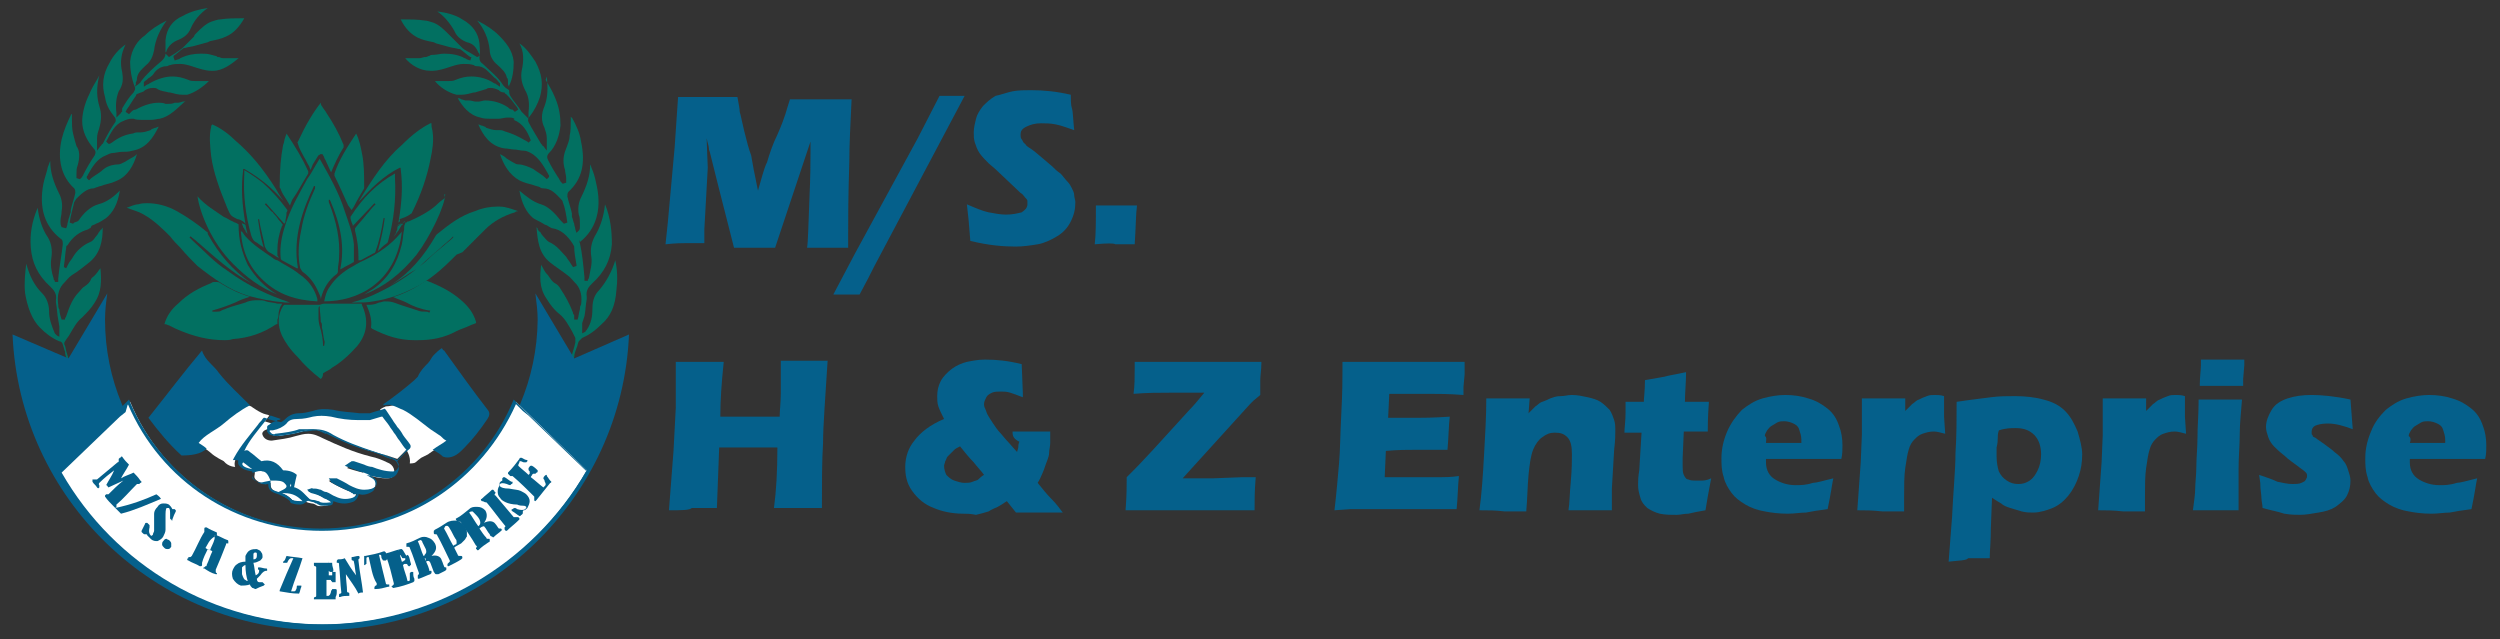 <?xml version="1.0" encoding="utf-8"?>
<!-- Generator: Adobe Illustrator 24.0.1, SVG Export Plug-In . SVG Version: 6.00 Build 0)  -->
<svg version="1.1" id="Layer_1" xmlns="http://www.w3.org/2000/svg" xmlns:xlink="http://www.w3.org/1999/xlink" x="0px" y="0px"
	 viewBox="0 0 219 56" style="enable-background:new 0 0 219 56;" xml:space="preserve">
<rect x="0" y="0" width="219" height="56" fill="#333333" stroke="none"/>
<style type="text/css">
	.st0{fill:#05608B;}
	.st1{fill:#027061;}
	.st2{fill:#FFFFFF;}
</style>
<g>
	<g>
		<g>
			<g>
				<path class="st1" d="M7.4,36.5C7.4,36.5,7.4,36.4,7.4,36.5C7.1,36.4,7,36.4,7,36.2c0-0.1-0.1-0.2-0.1-0.4
					c-0.1-0.2-0.2-0.5-0.2-0.7c0-1.1-0.3-1.9-0.6-2.8c-0.1-0.2-0.2-0.4-0.2-0.7c-0.1-0.3-0.2-0.5-0.2-0.8c-0.1-0.2-0.1-0.4-0.2-0.6
					c0-0.1-0.1-0.3-0.3-0.3c-0.7-0.3-1.2-0.7-1.7-1.2c-0.7-0.7-1.1-1.8-1.3-3c-0.1-0.9,0-1.8,0.1-2.6c0.3,1.1,0.7,1.9,1.4,2.6
					c0.4,0.4,0.6,1,0.6,1.6c0,0.6,0.2,1.2,0.5,1.9l0.1,0.1L5,29.4l0,0l0.2,0.1v-0.2c0-0.1,0-0.2,0-0.2c0-0.2,0-0.3,0-0.5L5.1,28
					C5,27.5,5,27,4.9,26.5v-0.1c0-0.1,0-0.1,0-0.1c0.1-0.6-0.2-0.9-0.5-1.2c-1.1-1-1.6-2.1-1.7-3.4c-0.1-1.2,0.1-2.3,0.6-3.5
					c0.1,0.9,0.4,1.9,0.9,2.6c0.3,0.5,0.4,1.1,0.3,1.8c-0.1,0.6,0,1.2,0.2,1.8c0,0.1,0,0.1,0.1,0.2c0,0,0,0,0,0.1h0.3v-0.1
					c0-0.1,0-0.1,0-0.2c0.1-1.1,0.3-2,0.4-3c0-0.2,0-0.4-0.2-0.5c-1.4-1.1-1.9-2.7-1.5-4.8c0.1-0.5,0.3-1,0.4-1.5
					c0.1-0.2,0.1-0.3,0.2-0.5l0,0c0,1,0.3,1.9,0.8,2.9c0.2,0.4,0.3,0.9,0.2,1.5c0,0.3-0.1,0.6-0.1,0.8v0.2c0,0.1,0,0.2,0.1,0.4
					L5.8,20l0.1-0.3c0-0.2,0.1-0.3,0.1-0.5c0.1-0.2,0.1-0.4,0.2-0.6v-0.2c0.1-0.5,0.3-1,0.4-1.5c0-0.1,0-0.3-0.1-0.4
					C5.4,15.5,5,14,5.4,12.2c0.2-0.8,0.5-1.5,0.8-2.1c0,0,0-0.1,0.1-0.1c0,0.1,0,0.3,0,0.4c0,0.4,0,0.9,0.1,1.3
					c0.1,0.4,0.2,0.8,0.3,1.1C7,13.2,7,13.8,6.8,14.5c-0.1,0.2-0.1,0.5-0.1,0.7c0,0.1,0,0.2,0,0.3v0.1L7,15.7l0.1-0.1l0.1-0.1
					c0-0.1,0.1-0.1,0.1-0.2c0.3-0.6,0.6-1.1,1-1.7c0.1-0.2,0.1-0.4-0.1-0.6c-0.6-0.7-1-1.5-1-2.4c0-0.6,0.2-1.5,0.6-2.3
					c0.2-0.5,0.5-1,0.8-1.5l0.1-0.2l0,0C8.4,7.8,8.5,8.6,8.7,9.3c0.2,0.6,0.2,1.2,0,1.9c-0.1,0.3-0.2,0.6-0.2,0.9c0,0.1,0,0.2,0,0.3
					s0,0.1,0,0.2v0.1v0.5l0.3-0.4l0.1-0.1c0-0.1,0.1-0.1,0.1-0.1c0.4-0.8,0.8-1.5,1.1-1.9c0.1-0.2,0-0.4-0.1-0.5
					c-0.4-0.5-0.7-1-0.8-1.7c-0.3-1-0.2-2,0.4-3c0.3-0.6,0.8-1.2,1.4-1.6l0,0c-0.4,0.8-0.5,1.6-0.3,2.4c0.1,0.6,0.1,1.1-0.3,1.7
					c-0.2,0.5-0.3,1.1-0.2,1.9v0.4l0.3-0.3l0.1-0.1c0-0.1,0.1-0.1,0.1-0.1V9.5c0.3-0.5,0.6-1,1-1.4c0.1-0.2,0.2-0.3,0.1-0.5l0.3-0.2
					l0.1-0.1c0,0,0.1,0,0.1-0.1c0.5-0.7,1.2-1.3,1.9-1.9c0.2-0.2,0.3-0.4,0.3-0.6c0-0.5,0-0.9,0-1.2c0.1-1,0.6-1.7,1.5-2.1
					c0.7-0.4,1.5-0.6,2.2-0.7l0,0c-0.7,0.5-1.2,1.1-1.5,1.8c-0.2,0.5-0.6,0.8-1.1,1c-0.5,0.2-0.8,0.5-1,0.9c0,0.1,0,0.1-0.1,0.2v0.1
					L14.8,5c0.2-0.1,0.3-0.2,0.5-0.3c0.3-0.2,0.6-0.4,0.8-0.6c0.3-0.3,0.6-0.6,0.9-0.9C17,3.1,17.1,3,17.2,2.9
					c0.4-0.4,0.8-0.8,1.3-1c0.3-0.1,0.6-0.2,0.8-0.2c0.6-0.1,1.3-0.1,1.9-0.1h0.2c-0.4,0.7-0.9,1.3-1.6,1.6
					c-0.4,0.2-0.9,0.3-1.4,0.4l-0.2,0.1c-0.4,0.1-0.7,0.2-1.1,0.3c-0.3,0.1-0.6,0.1-0.9,0.2h-0.1c-0.3,0.2-0.6,0.5-0.9,0.7L15.2,5
					l0.1,0.3l0.3-0.1c0.1,0,0.2-0.1,0.2-0.1c0.6-0.3,1.2-0.4,1.8-0.4c0.3,0,0.6,0,0.9,0.1c0.1,0,0.3,0.1,0.4,0.1S19,5,19.1,5h0.1
					c0.2,0.1,0.3,0.1,0.5,0.1c0.1,0,0.2,0,0.3,0s0.3,0,0.4,0c0.1,0,0.3,0,0.4,0h0.1c-0.6,0.5-1.4,1.1-2.2,1.1c-0.1,0-0.1,0-0.2,0
					c-0.5,0-1.1-0.2-1.7-0.4c-0.3-0.1-0.7-0.2-1-0.2s-0.6,0-0.9,0.1c-0.1,0-0.2,0.1-0.3,0.1c-0.5,0-0.9,0.3-1.1,0.6
					c-0.1,0.2-0.3,0.3-0.4,0.4C13,6.8,12.9,7,12.7,7.1l-0.1,0.1v0.4l0.3-0.2c0.1,0,0.2-0.1,0.2-0.1c0.7-0.4,1.4-0.6,2-0.6
					c0.5,0,0.9,0.1,1.4,0.3c0.2,0.1,0.4,0.1,0.6,0.1h0.1c0.2,0,0.4,0,0.6,0s0.3,0,0.5,0c-0.5,0.5-1.2,1-1.9,1.2c-0.1,0-0.2,0-0.4,0
					c-0.4,0-0.7-0.1-1.1-0.2h-0.1c-0.3-0.1-0.7-0.1-1-0.3c-0.1-0.1-0.3-0.1-0.4-0.1c-0.3,0-0.5,0.1-0.7,0.2L12.6,8
					c-0.2,0.1-0.3,0.1-0.5,0.2c-0.1,0-0.2,0.1-0.2,0.2c-0.3,0.4-0.5,0.8-0.8,1.2l0,0l-0.1,0.2l0.3,0.2l0.2-0.2
					c0.1-0.1,0.2-0.2,0.4-0.2c0.7-0.4,1.4-0.6,2-0.6c0.2,0,0.4,0,0.6,0.1c0.1,0,0.1,0,0.2,0c0.2,0,0.4,0,0.6-0.1c0.1,0,0.2,0,0.3,0
					S16,8.9,16,8.9c0.1,0,0.2,0,0.3-0.1c-0.8,0.7-1.4,1.4-2.3,1.6c-0.2,0-0.4,0.1-0.8,0.1c-0.1,0-0.3,0-0.4,0s-0.3,0-0.4,0
					c-0.2,0-0.5,0-0.7-0.1h-0.1h-0.1c-0.2,0-0.5,0.1-0.7,0.2l0,0c-0.8,0.3-1.1,1.1-1.5,1.8l0.2,0.2h0.1c0.1,0,0.1-0.1,0.2-0.1
					c0.5-0.4,1.1-0.7,1.8-0.8c0.1,0,0.2-0.1,0.4-0.1h0.1c0.1,0,0.2,0,0.2,0c0.3,0,0.6-0.1,0.9-0.2l0.1-0.1c0.1,0,0.2-0.1,0.3-0.1
					s0.2-0.1,0.3-0.1c-0.5,1-1.1,1.9-2.3,2.1c-0.3,0.1-0.6,0.1-0.9,0.1c-0.3,0-0.6,0.1-0.8,0.1s-0.4,0.1-0.6,0.2
					c-0.8,0.3-1.2,1-1.6,1.7c0,0.1-0.1,0.1-0.1,0.2v0.1l0.2,0.2L8,15.6c0.4-0.3,0.8-0.5,1.1-0.8c0.4-0.3,0.9-0.4,1.3-0.4
					c0.1,0,0.3-0.1,0.5-0.2c0.2-0.1,0.3-0.2,0.5-0.3s0.4-0.2,0.6-0.4c-0.3,1-0.8,1.9-1.7,2.3c-0.4,0.2-0.8,0.3-1.2,0.4
					c-0.2,0.1-0.4,0.1-0.6,0.2c-0.1,0-0.2,0.1-0.3,0.1c-0.6,0-1.1,0.5-1.5,0.9c-0.1,0.1-0.1,0.2-0.2,0.3c-0.1,0.5-0.3,1.1-0.4,1.8
					l0.3,0.1l0.1-0.1c0.3-0.1,0.3-0.1,0.4-0.2c0.4-0.6,1-1.2,1.7-1.4c0.8-0.2,1.4-0.7,1.9-1.2l0,0c-0.2,1.2-0.6,1.9-1.2,2.4
					c-0.3,0.2-0.6,0.4-0.9,0.5c-0.1,0.1-0.3,0.1-0.4,0.2C8,20,7.8,20,7.7,20.1c-0.7,0.2-1.3,0.6-1.8,1.4c-0.1,0-0.1,0.1-0.1,0.2
					c-0.1,0.5-0.1,1-0.2,1.6v0.1l0.2,0.1L6,23.1c0.1-0.2,0.3-0.4,0.4-0.6c0.3-0.5,0.8-1,1.5-1.3c0.3-0.1,0.4-0.4,0.6-0.6
					c0.1-0.1,0.1-0.2,0.2-0.3s0.1-0.2,0.2-0.2c0-0.1,0.1-0.1,0.1-0.2c0,1.2-0.2,2.3-1.2,3.1c-0.5,0.4-1,0.8-1.5,1.1
					c-0.3,0.2-0.5,0.5-0.7,0.7l-0.1,0.1C5.1,25.4,5,26,5.1,26.7c0,0.1,0,0.3,0.1,0.4c0,0.3,0.1,0.6,0.2,0.9h0.3v-0.1
					c0-0.1,0.1-0.1,0.1-0.2c0.3-0.9,0.6-1.6,1.1-2.1c0.2-0.2,0.3-0.4,0.5-0.5c0.3-0.2,0.5-0.4,0.6-0.7l0.1-0.1
					c0.4-0.3,0.5-0.6,0.7-0.8c0.1,1.1,0.1,2.1-0.5,3C8,27,7.6,27.4,7.2,27.8c-0.5,0.4-0.8,1-1.1,1.5c-0.1,0.2-0.3,0.4-0.4,0.6
					c-0.1,0.1-0.1,0.3,0,0.4c0.1,0.6,0.3,1,0.4,1.5c0.1,0.2,0.2,0.5,0.2,0.7c0.1,0.3,0.2,0.6,0.3,1c0.2,0.2,0.2,0.6,0.3,0.9
					c0,0.1,0,0.2,0,0.3c0,0.1,0,0.2,0,0.3c0,0.2,0,0.4,0.1,0.6c0,0.2,0.1,0.3,0.2,0.5c0,0.1,0.1,0.2,0.1,0.2
					C7.4,36.1,7.5,36.3,7.4,36.5C7.4,36.4,7.4,36.4,7.4,36.5L7.4,36.5z M5,29.9L5,29.9h0.3H5z M11.8,7.6L11.8,7.6
					c-0.3-0.8-0.4-1.5-0.4-2.2c0.1-1.1,0.7-1.9,1.3-2.3c0.5-0.5,1.1-0.9,1.9-1.3c-0.6,0.8-1,1.7-1.1,2.6c-0.1,0.5-0.3,1-0.7,1.3
					c-0.3,0.3-0.7,0.6-0.8,1.1c0,0.1,0,0.3-0.1,0.4c0,0.1,0,0.1,0,0.2L11.8,7.6z"/>
			</g>
		</g>
		<g>
			<g>
				<path class="st1" d="M48.9,36.4L48.9,36.4c0-0.1,0.1-0.3,0.1-0.4c0-0.1,0.1-0.2,0.1-0.2c0.1-0.1,0.2-0.3,0.2-0.5
					c0.1-0.2,0.1-0.4,0.1-0.6c0-0.1,0-0.2,0-0.3c0-0.1,0-0.2,0-0.3c0-0.3,0.1-0.6,0.1-0.9c0.1-0.3,0.2-0.7,0.3-1
					c0.1-0.2,0.2-0.5,0.2-0.7c0.1-0.5,0.3-1,0.4-1.5c0-0.1,0-0.3,0-0.4c-0.1-0.2-0.2-0.4-0.3-0.6c-0.3-0.5-0.6-1.1-1.1-1.5
					c-0.4-0.3-0.8-0.8-1.1-1.3c-0.7-1-0.6-2-0.5-3c0.2,0.3,0.3,0.6,0.5,0.8l0.1,0.1c0.2,0.3,0.4,0.6,0.6,0.7
					c0.2,0.1,0.4,0.3,0.5,0.5c0.4,0.6,0.8,1.3,1.1,2.1c0,0.1,0,0.1,0.1,0.2V28h0.3c0.1-0.3,0.1-0.6,0.2-0.9c0-0.1,0-0.3,0.1-0.4
					c0.1-0.7,0-1.3-0.4-1.8l-0.1-0.1c-0.2-0.2-0.4-0.5-0.7-0.7c-0.5-0.4-1-0.7-1.5-1.1c-1-0.8-1.1-1.9-1.2-3.1
					c0.1,0.1,0.1,0.1,0.1,0.2c0.1,0.1,0.1,0.2,0.2,0.2c0.1,0.1,0.1,0.2,0.2,0.3c0.2,0.2,0.4,0.5,0.6,0.6c0.7,0.3,1.1,0.9,1.5,1.3
					c0.1,0.2,0.3,0.4,0.4,0.6l0.2,0.3l0.3-0.1v-0.1c-0.1-0.6-0.2-1.1-0.2-1.6c0-0.1-0.1-0.1-0.1-0.2c-0.5-0.8-1.1-1.3-1.8-1.4
					c-0.1,0-0.2-0.1-0.4-0.2c-0.1-0.1-0.3-0.1-0.4-0.2c-0.3-0.2-0.6-0.3-0.9-0.5c-0.6-0.5-1-1.3-1.2-2.4l0,0c0.6,0.5,1.2,1,1.9,1.2
					c0.7,0.2,1.3,0.9,1.7,1.4c0.1,0.1,0.1,0.1,0.2,0.2l0.1,0.1l0.3-0.1c-0.1-0.7-0.2-1.3-0.4-1.8c0-0.1-0.1-0.2-0.2-0.3
					c-0.4-0.4-0.8-0.9-1.5-0.9c-0.1,0-0.2,0-0.3-0.1c-0.2-0.1-0.4-0.1-0.6-0.2c-0.4-0.1-0.8-0.2-1.2-0.4c-0.9-0.5-1.4-1.4-1.7-2.3
					c0.2,0.1,0.4,0.2,0.6,0.4c0.2,0.1,0.3,0.2,0.5,0.3s0.3,0.2,0.5,0.2c0.4,0,0.9,0.2,1.3,0.4c0.4,0.3,0.8,0.5,1.1,0.8l0.1,0.1
					l0.2-0.2v-0.1c0-0.1-0.1-0.1-0.1-0.2c-0.4-0.7-0.8-1.4-1.5-1.8c-0.2-0.1-0.4-0.2-0.6-0.2c-0.3,0-0.6-0.1-0.8-0.1
					c-0.3,0-0.6-0.1-0.9-0.1c-1.3-0.2-1.9-1.2-2.3-2.1c0.1,0,0.2,0.1,0.3,0.1s0.2,0.1,0.3,0.1l0.1,0.1c0.3,0.1,0.6,0.2,0.9,0.2
					c0.1,0,0.2,0,0.2,0h0.1c0.1,0,0.2,0,0.4,0.1c0.7,0.2,1.3,0.5,1.8,0.8c0.1,0,0.1,0.1,0.2,0.1l0.1,0.1l0.2-0.2
					c-0.3-0.8-0.7-1.5-1.5-1.8l0,0c0.2-0.1-0.1-0.2-0.3-0.2h-0.1h-0.2c-0.2,0-0.5,0.1-0.7,0.1c-0.1,0-0.3,0-0.4,0
					c-0.1,0-0.3,0-0.4,0c-0.3,0-0.5,0-0.8-0.1c-1-0.2-1.6-1-2-1.7c0.1,0,0.2,0,0.3,0.1c0.1,0,0.3,0.1,0.4,0.1c0.1,0,0.2,0,0.3,0
					c0.2,0,0.4,0.1,0.6,0.1c0.1,0,0.2,0,0.2,0c0.2,0,0.4-0.1,0.6-0.1c0.7,0,1.4,0.2,2,0.6c0.1,0.1,0.2,0.2,0.4,0.2l0.2,0.2l0.3-0.2
					l-0.1-0.2l0,0c-0.3-0.4-0.6-0.8-0.9-1.1c-0.1-0.1-0.2-0.1-0.2-0.2C44.1,8.1,44,8.1,43.8,8l-0.1-0.1c-0.2-0.1-0.5-0.2-0.7-0.2
					c-0.1,0-0.3,0-0.4,0.1c-0.3,0.1-0.7,0.2-1,0.3h-0.1c-0.4,0.1-0.7,0.2-1.1,0.2c-0.1,0-0.3,0-0.4,0c-0.8-0.2-1.5-0.7-1.9-1.2
					c0.2,0,0.3,0,0.5,0c0.2,0,0.4,0,0.6,0h0.1c0.2,0,0.4,0,0.6-0.1c0.5-0.2,0.9-0.3,1.4-0.3c0.7,0,1.4,0.2,2,0.6
					c0.1,0,0.2,0.1,0.2,0.1l0.3,0.2V7.3l-0.1-0.1c-0.1-0.1-0.2-0.3-0.4-0.4c-0.1-0.1-0.3-0.3-0.4-0.4c-0.3-0.3-0.6-0.6-1.1-0.6
					c-0.1,0-0.2,0-0.3-0.1c-0.3-0.1-0.6-0.1-0.9-0.1c-0.3,0-0.7,0.1-1,0.2c-0.6,0.2-1.2,0.4-1.7,0.4c-0.1,0-0.1,0-0.2,0
					c-0.9,0-1.7-0.5-2.2-1.1h0.1c0.1,0,0.3,0,0.4,0s0.3,0,0.4,0c0.1,0,0.2,0,0.3,0c0.2,0,0.4-0.1,0.5-0.1h0.1c0.1,0,0.2-0.1,0.3-0.1
					c0.1-0.1,0.3-0.1,0.4-0.1c0.3,0,0.6-0.1,0.9-0.1c0.6,0,1.3,0.1,1.8,0.4c0.1,0,0.2,0.1,0.2,0.1l0.3,0.1l0.1-0.3L41.2,5
					c-0.3-0.2-0.6-0.5-0.9-0.7h-0.1c-0.3-0.1-0.6-0.1-0.9-0.2c-0.4-0.1-0.7-0.2-1.1-0.3l-0.2-0.1c-0.5-0.1-1-0.2-1.4-0.4
					C36,3,35.5,2.5,35.1,1.7h0.2c0.6,0,1.3,0,1.9,0.1c0.2,0,0.5,0.1,0.8,0.2c0.5,0.2,0.9,0.6,1.3,1c0.1,0.1,0.2,0.2,0.3,0.3
					c0.3,0.3,0.6,0.6,0.9,0.9c0.2,0.2,0.5,0.3,0.8,0.5c0.2,0.1,0.3,0.2,0.5,0.3l0.2-0.1V4.8c0-0.1,0-0.1-0.1-0.2
					c-0.2-0.5-0.5-0.8-1-0.9c-0.5-0.2-0.9-0.5-1.1-1C39.4,2,38.9,1.4,38.3,1l0,0c0.8,0.1,1.6,0.3,2.2,0.7c0.9,0.5,1.4,1.2,1.5,2.1
					c0,0.3,0.1,0.7,0,1.2c0,0.2,0,0.4,0.3,0.6c0.6,0.6,1.3,1.1,1.8,1.9l0.1,0.1l0.1,0.1l0.3,0.2c0,0.2,0,0.3,0.1,0.5
					c0.3,0.5,0.7,0.9,1,1.4l0.1,0.1l0.1,0.1l0.1,0.1l0.3,0.3V9.8c0.1-0.8,0-1.4-0.3-1.9c-0.3-0.6-0.4-1.1-0.3-1.7
					c0.2-0.9,0.2-1.7-0.2-2.4l0,0c0.6,0.4,1,1,1.4,1.6c0.6,1.1,0.7,2,0.4,3.1c-0.2,0.6-0.5,1.2-0.9,1.7c-0.1,0.1-0.2,0.3-0.1,0.5
					c0.3,0.6,0.7,1.2,1.1,1.9l0.1,0.1c0,0,0,0.1,0.1,0.1l0.3,0.4v-0.5v-0.1c0-0.1,0-0.1,0-0.2s0-0.2,0-0.3c0-0.3-0.1-0.6-0.2-0.9
					c-0.3-0.6-0.3-1.2,0-1.9c0.3-0.8,0.3-1.6,0.2-2.6l0,0L47.8,7c0.3,0.5,0.6,1,0.8,1.5c0.4,0.9,0.5,1.7,0.5,2.5
					c-0.1,0.9-0.4,1.8-1,2.4c-0.2,0.2-0.2,0.4-0.1,0.6c0.3,0.6,0.6,1.1,1,1.7c0,0.1,0.1,0.1,0.1,0.2l0.1,0.1l0.1,0.1l0.3-0.1v-0.1
					c0-0.1,0-0.2,0-0.3c0-0.2-0.1-0.5-0.1-0.7c-0.2-0.6-0.2-1.2,0.1-1.9c0.1-0.3,0.3-0.7,0.3-1.1c0.1-0.4,0.1-0.9,0.1-1.3
					c0-0.1,0-0.3,0-0.4c0,0,0,0.1,0.1,0.1c0.4,0.7,0.7,1.4,0.8,2.1c0.4,1.9,0.1,3.3-1.1,4.4c-0.1,0.1-0.1,0.3-0.1,0.4
					c0.1,0.5,0.3,1,0.4,1.5V19c0.1,0.2,0.1,0.4,0.2,0.6c0,0.2,0.1,0.3,0.1,0.5l0.1,0.3l0.2-0.2c0.1-0.1,0.1-0.2,0.1-0.4v-0.2
					c0-0.3,0-0.6-0.1-0.8c-0.1-0.6,0-1.1,0.2-1.5c0.5-1,0.8-1.9,0.8-2.9l0,0c0.1,0.2,0.1,0.3,0.2,0.5c0.2,0.5,0.3,1,0.4,1.5
					c0.4,2-0.1,3.7-1.5,4.8c-0.1-0.3-0.1-0.1,0,0.1c0.2,0.9,0.3,1.9,0.4,3c0,0.1,0,0.1,0,0.2v0.1h0.3v-0.1c0,0,0.1-0.1,0.1-0.2
					c0.1-0.6,0.3-1.2,0.2-1.8c-0.1-0.7,0-1.2,0.3-1.8c0.5-0.8,0.8-1.8,0.9-2.8c0.5,1.2,0.6,2.4,0.6,3.5c-0.1,1.4-0.7,2.5-1.7,3.4
					c-0.3,0.3-0.6,0.6-0.5,1.2v0.1v0.1c-0.1,0.5-0.1,1-0.2,1.5L51,28.3c0,0.2,0,0.3,0,0.5c0,0.1,0,0.2,0,0.2v0.2l0.2-0.1l0,0
					c0,0,0.1,0,0.1-0.1l0.1-0.1c0.4-0.6,0.5-1.2,0.5-1.9c0-0.7,0.2-1.2,0.6-1.6c0.6-0.7,1.1-1.6,1.4-2.6c0.2,0.9,0.2,1.8,0.1,2.6
					c-0.1,1.4-0.5,2.3-1.3,3c-0.5,0.5-1,0.9-1.7,1.2c-0.1,0.1-0.2,0.2-0.3,0.3c-0.1,0.2-0.1,0.4-0.2,0.6c-0.1,0.3-0.2,0.5-0.2,0.8
					c-0.1,0.2-0.1,0.4-0.2,0.7c-0.3,0.9-0.7,1.9-0.6,2.8c0,0.2-0.1,0.4-0.2,0.7c-0.1,0.1-0.1,0.2-0.1,0.4c-0.1,0.2-0.2,0.2-0.3,0.3
					C49,36.4,48.9,36.5,48.9,36.4L48.9,36.4z M50.9,29.9h0.3l0,0H50.9z M44.5,7.4c0-0.1,0-0.1,0-0.2c0-0.2,0-0.3-0.1-0.4
					c-0.1-0.5-0.5-0.8-0.8-1.1c-0.4-0.3-0.7-0.8-0.7-1.3c-0.1-1-0.5-1.9-1.1-2.6c0.8,0.4,1.4,0.8,1.9,1.3c0.6,0.6,1.2,1.3,1.3,2.3
					c0,0.8-0.1,1.5-0.4,2.1v0.1L44.5,7.4z"/>
			</g>
		</g>
		<g>
			<g>
				<path class="st2" d="M22,35.6c0,0,0.8,0.6,1.3,0.7c0.5,0.1,0.2,0.2,0.2,0.2c-0.1,0.2-0.2,0.3-0.4,0.5c-0.5,0.6-1,1.3-1.6,1.9
					c0,0-1.2,1.3-0.9,2c0,0-0.6,0-1-0.5c0,0-0.8-0.4-1.1-0.7c0,0-0.7-0.6-1.2-0.8c0-0.3-0.1-0.6-0.1-0.9c0.4-0.3,0.8-0.7,1.1-1
					c0.6-0.5,1.2-1,1.7-1.5c0.4-0.1,0.7-0.1,1.1-0.2C21.4,35.3,21.7,35.5,22,35.6z"/>
			</g>
			<g>
				<path class="st2" d="M33.8,35.6c0,0-0.5,0.2-0.5,0.3s0.1,0.3,0.1,0.3c0.2,0.3,0.4,0.5,0.6,0.8c0.3,0.4,0.6,0.9,0.9,1.3
					c0.2,0.4,0.5,0.7,0.7,1.1c0,0,0.4,0.6,0.3,1.2c0,0,0.4,0,0.5-0.1c0.1-0.1,0.5-0.4,0.5-0.4c0.2-0.1,0.4-0.2,0.6-0.3
					c0,0,0.5-0.4,1.6-1c0.1-0.2,0.1-0.5,0.2-0.7c-1-0.7-1.9-1.4-2.8-2.1c-0.6-0.2-1.1-0.4-1.7-0.6C34.5,35.5,34.1,35.6,33.8,35.6z"
					/>
			</g>
			<g>
				<g>
					<path class="st0" d="M17.7,30.7c0.1,0.4,0.4,0.8,0.7,1.1c0.3,0.3,0.6,0.6,0.8,0.9c0.8,1,1.8,1.9,2.7,2.8
						c-0.8,0.4-1.6,1-2.3,1.6c-0.7,0.6-1.7,1-2.2,1.7c0.3,0.2,0.5,0.3,0.7,0.5c-0.5,0.5-1.4,0.6-2.2,0.6c-1.1-1-2-2.1-2.9-3.3
						C14.6,34.6,16.1,32.6,17.7,30.7z"/>
				</g>
				<g>
					<path class="st2" d="M30.7,40.8c-0.1,0.1-0.2,0.1-0.3,0.2c0.3,0.1,0.6,0.2,1,0.3c0.5,0.1,1,0.3,1.3,0.6c0.3,0.2,0.3,0.7,0,0.9
						c-0.3,0.3-0.7,0.3-1.1,0.3c-0.6,0-1-0.2-1.4-0.4c-0.4-0.2-0.8-0.4-1.2-0.6c-0.1,0-0.2,0-0.2,0l0.1,0.1c0.5,0.3,1.1,0.6,1.6,0.8
						c0.1,0,0.2,0.1,0.3,0.1c0.1,0.1,0.4,0,0.4,0.2c-0.1,0.2-0.1,0.4-0.5,0.5c-0.6,0.2-1.1,0-1.6-0.1c-0.5-0.2-0.8-0.4-1.3-0.6
						c-0.2-0.1-0.4-0.1-0.6-0.2c0,0-0.1,0-0.2,0.1l0.1,0.1c0.7,0.1,1,0.4,1.5,0.6s0.5,0.3,0.3,0.5c-0.2,0.1-0.8,0.2-1.1,0.1
						c-0.2-0.1-0.3-0.2-0.5-0.2c-0.7-0.1-0.8-0.4-1.1-0.7c-0.2-0.1-0.3-0.2-0.6-0.2c-0.1,0-0.2,0-0.3-0.1c0.2-0.3,0.2-0.5-0.1-0.8
						c-0.2-0.3-0.6-0.4-1.2-0.4c-0.4-0.7-1-1-1.8-0.8c-0.4-0.3-0.8-0.5-1.1-0.8c-0.1-0.1-0.2-0.1-0.3-0.1s-0.2,0-0.4,0
						c0.7-1.3,1.7-2.3,2.5-3.4c0.5,0.2,1,0.3,1.5,0.5c-0.2,0.1-0.3,0.1-0.5,0.2c-0.2,0.1-0.4,0.1-0.5,0.1c-0.3,0.1-0.5,0.3-0.4,0.5
						c0.1,0.3,0.4,0.5,0.8,0.5c0.7-0.1,1.5-0.2,2.1-0.4c0.4-0.1,0.7-0.2,1.1-0.2c0.5,0,0.9,0.2,1.3,0.4c1.3,0.6,2.6,1.2,4.2,1.6
						c0.5,0.1,1,0.3,1.4,0.5c0.6,0.2,0.8,0.8,0.5,1.2c-0.1,0.2-0.3,0.2-0.6,0.2c-0.7,0-1.3-0.2-1.9-0.4C31.7,41.1,31.2,41,30.7,40.8
						z"/>
					<path class="st0" d="M28.4,44.3c-0.2,0-0.4,0-0.5-0.1c-0.1,0-0.1-0.1-0.2-0.1S27.5,44,27.5,44c-0.6-0.1-0.8-0.3-1-0.6
						c-0.1,0-0.2,0-0.2-0.1c-0.2-0.1-0.3-0.2-0.5-0.2c-0.1,0-0.2,0-0.2,0l-0.4-0.1l0.2-0.2c0.1-0.1,0.2-0.3-0.1-0.6
						c-0.2-0.2-0.5-0.3-1-0.3h-0.1v-0.1c-0.4-0.7-0.9-0.9-1.6-0.7h-0.1h-0.1c-0.4-0.3-0.8-0.6-1.1-0.8c-0.1-0.1-0.1-0.1-0.2,0
						c-0.1,0.1-0.3,0-0.5,0h-0.2l0.1-0.2c0.6-1.1,1.4-2,2.1-2.9c0.1-0.2,0.3-0.3,0.4-0.5l0.1-0.1h0.1c0.5,0.2,1,0.3,1.5,0.4l0.5,0.1
						l-0.6,0.2c-0.1,0.1-0.2,0.1-0.4,0.1c-0.1,0-0.2,0.1-0.3,0.1s-0.2,0-0.2,0.1c-0.2,0.1-0.2,0.1-0.3,0.1c0,0,0,0,0,0.1
						c0.1,0.2,0.3,0.4,0.6,0.3c0.7-0.1,1.4-0.2,2.1-0.4h0.2c0.3-0.1,0.6-0.1,0.9-0.1c0.5,0,0.9,0.2,1.3,0.4h0.1
						c1.3,0.6,2.6,1.2,4.1,1.6c0.4,0.1,0.9,0.3,1.5,0.5c0.4,0.1,0.6,0.4,0.7,0.7c0.1,0.3,0,0.5-0.2,0.8c-0.2,0.2-0.4,0.3-0.7,0.3
						c-0.7,0-1.4-0.2-1.9-0.3c0.2,0.1,0.3,0.2,0.5,0.3c0.2,0.1,0.3,0.3,0.3,0.5s-0.1,0.5-0.2,0.6c-0.4,0.3-0.9,0.4-1.2,0.3
						c-0.1,0-0.1,0-0.1,0v0.1c-0.1,0.2-0.2,0.5-0.6,0.6c-0.6,0.2-1.1,0.1-1.6-0.1l0,0c0,0.2-0.1,0.3-0.1,0.3
						C29,44.3,28.7,44.3,28.4,44.3z M25.7,42.9C25.7,42.9,25.8,42.9,25.7,42.9c0.4,0,0.6,0.2,0.8,0.3c0.1,0.1,0.1,0.1,0.2,0.2
						c0.2,0.2,0.4,0.4,0.8,0.4c0.1,0,0.3,0.1,0.4,0.1c0.1,0,0.1,0.1,0.2,0.1c0.3,0.1,0.8,0,0.9,0l0,0c0,0-0.1-0.1-0.3-0.2
						c-0.1-0.1-0.3-0.1-0.4-0.2c-0.3-0.2-0.6-0.3-1-0.4c-0.1,0-0.1-0.1-0.2-0.1l-0.2-0.2l0.3-0.1l0,0c0.1,0,0.1-0.1,0.2,0h0.2
						c0.2,0,0.4,0.1,0.5,0.1c0.2,0.1,0.3,0.2,0.5,0.2c0.3,0.1,0.5,0.3,0.8,0.4c0.4,0.2,0.9,0.3,1.5,0.1c0.2-0.1,0.3-0.2,0.4-0.3
						c0,0,0,0-0.1,0c-0.1,0-0.1,0-0.2,0c0,0-0.1,0-0.1-0.1c-0.1,0-0.1,0-0.2-0.1c-0.6-0.3-1.1-0.5-1.6-0.8c-0.1,0-0.1-0.1-0.1-0.1
						l0,0l-0.2-0.3h0.4c0,0,0,0,0.1,0c0.1,0,0.2,0,0.2,0c0.4,0.2,0.8,0.4,1.1,0.6c0.4,0.2,0.8,0.4,1.3,0.4s0.8-0.1,1-0.3
						c0.1-0.1,0.1-0.2,0.1-0.4c0-0.1-0.1-0.2-0.2-0.3c-0.4-0.3-0.8-0.5-1.3-0.6c-0.3-0.1-0.5-0.2-0.8-0.3l-0.5-0.2l0.3-0.2
						c0.1-0.1,0.2-0.1,0.3-0.2h0.1h0.1c0.3,0.1,0.6,0.2,0.9,0.3c0.2,0.1,0.5,0.2,0.7,0.2c0.5,0.2,1.1,0.4,1.8,0.4
						c0.2,0,0.3-0.1,0.4-0.2c0.1-0.2,0.2-0.3,0.1-0.5c-0.1-0.2-0.2-0.4-0.5-0.5c-0.6-0.2-1-0.4-1.4-0.5c-1.5-0.4-2.9-0.9-4.2-1.6
						h-0.1c-0.4-0.2-0.7-0.4-1.1-0.3c-0.3,0-0.6,0.1-0.8,0.1h-0.2c-0.7,0.2-1.4,0.3-2.1,0.4c-0.4,0-0.8-0.2-0.9-0.6
						c-0.1-0.1,0-0.3,0-0.4c0.1-0.1,0.2-0.2,0.5-0.3c0.1,0,0.2,0,0.2-0.1c0.1,0,0.2,0,0.3-0.1c-0.3-0.1-0.6-0.2-0.9-0.3
						c-0.1,0.1-0.2,0.3-0.4,0.4c-0.7,0.9-1.5,1.8-1.9,2.7l0,0c0.2-0.1,0.3-0.1,0.5,0.1c0.3,0.2,0.6,0.5,1,0.8
						c0.8-0.2,1.4,0.1,1.9,0.8c0.6,0,1,0.2,1.2,0.4C25.8,42.4,25.8,42.6,25.7,42.9z"/>
				</g>
				<g>
					<path class="st0" d="M37.9,39.4c0.4-0.3,0.8-0.5,1.2-0.8c-0.2-0.1-0.3-0.2-0.5-0.4c-0.3-0.2-0.6-0.4-0.9-0.6
						c-0.8-0.6-1.6-1.3-2.4-1.7c-0.3-0.1-0.6-0.3-1-0.4c-0.2-0.1-0.5,0-0.8,0c0.1,0,0.1-0.1,0.1-0.1c1-0.7,1.9-1.4,2.7-2.1
						c0.1-0.1,0.2-0.2,0.3-0.3c0.2-0.5,0.6-0.9,0.9-1.2c0.2-0.2,0.3-0.5,0.5-0.7c0.2-0.2,0.4-0.4,0.7-0.6c0.1,0.1,0.1,0.2,0.2,0.2
						c1.3,1.8,2.5,3.5,3.9,5.3c0.1,0.2,0.1,0.4-0.1,0.7c-0.6,0.9-1.3,1.8-2,2.5c-0.1,0.1-0.2,0.2-0.3,0.3c-0.5,0.5-1.1,0.7-1.6,0.5
						C38.6,39.8,38.3,39.6,37.9,39.4z"/>
				</g>
				<g>
					<path class="st2" d="M33.5,36.2c0.3,0.5,0.7,1,1.1,1.4c0.4,0.5,0.7,1,1.1,1.5c0,0,0,0.1,0,0.2c-0.3,0.3-0.6,0.6-0.9,0.9
						c-0.3-0.1-0.6-0.2-0.9-0.3c-0.4-0.1-0.7-0.2-1.1-0.3c-1.4-0.4-2.6-0.9-3.8-1.5c-0.9-0.5-1.7-0.6-2.6-0.3
						c-0.7,0.2-1.4,0.3-2.1,0.4c-0.1,0-0.3,0-0.4-0.1c-0.1-0.1-0.2-0.2-0.3-0.3c0-0.1,0-0.3,0.2-0.3c0.1,0,0.2-0.1,0.3-0.1
						c0.5-0.1,0.8-0.3,1.1-0.5c0.3-0.3,0.6-0.4,1.1-0.4c0.4,0,0.8-0.1,1.2-0.2c0.6-0.2,1.1-0.2,1.7-0.1c0.8,0.2,1.6,0.2,2.3,0.3
						c0.3,0,0.6,0.1,0.9,0C32.7,36.5,33.1,36.4,33.5,36.2z"/>
					<path class="st0" d="M34.8,40.4L34.8,40.4c-0.3-0.1-0.4-0.2-0.6-0.2c-0.2-0.1-0.3-0.1-0.5-0.2l-0.2-0.1
						c-0.3-0.1-0.5-0.2-0.8-0.3c-1.5-0.4-2.7-0.9-3.8-1.5c-0.9-0.5-1.6-0.5-2.5-0.3c-0.6,0.2-1.3,0.3-2.1,0.4c-0.1,0-0.4,0-0.5-0.1
						c-0.1-0.1-0.3-0.2-0.4-0.4c0-0.1,0-0.2,0-0.3c0-0.1,0.1-0.2,0.3-0.2h0.1c0.1,0,0.1,0,0.2,0c0.4-0.1,0.7-0.2,1-0.5
						c0.3-0.3,0.7-0.5,1.2-0.5c0.4,0,0.8-0.1,1.2-0.2c0.6-0.2,1.1-0.2,1.8-0.1c0.8,0.2,1.6,0.2,2.3,0.3c0.1,0,0.2,0,0.3,0
						c0.2,0,0.4,0,0.6,0c0.3-0.1,0.6-0.2,1-0.3l0.3-0.1l0.1,0.1c0.2,0.3,0.4,0.6,0.6,0.9c0.1,0.2,0.3,0.4,0.4,0.6
						c0.2,0.2,0.4,0.5,0.5,0.7c0.2,0.3,0.4,0.5,0.6,0.8c0.1,0.1,0.1,0.3,0,0.4C35.4,39.7,35.1,40.1,34.8,40.4L34.8,40.4z M27.5,37.6
						c0.6,0,1.1,0.1,1.7,0.5c1.1,0.6,2.2,1,3.7,1.5c0.3,0.1,0.6,0.2,0.8,0.3l0.2,0.1c0.2,0.1,0.3,0.1,0.5,0.2c0.1,0,0.3,0.1,0.4,0.1
						c0.2-0.2,0.5-0.5,0.8-0.9c-0.2-0.2-0.4-0.5-0.6-0.8c-0.2-0.2-0.3-0.5-0.5-0.7c-0.1-0.2-0.3-0.4-0.4-0.6
						c-0.2-0.3-0.4-0.5-0.6-0.8h-0.1c-0.3,0.1-0.7,0.2-1,0.3c-0.2,0-0.5,0-0.7,0c-0.1,0-0.2,0-0.3,0c-0.8,0-1.6-0.1-2.4-0.3
						c-0.6-0.1-1.1-0.1-1.6,0c-0.4,0.1-0.8,0.2-1.3,0.2s-0.8,0.1-1,0.4c-0.3,0.3-0.7,0.5-1.2,0.6h-0.1h-0.1c-0.1,0-0.1,0-0.1,0.1
						l0,0c0,0,0.1,0.1,0.2,0.2c0.1,0,0.2,0.1,0.3,0c0.9-0.1,1.6-0.2,2.1-0.4C26.8,37.6,27.1,37.6,27.5,37.6z"/>
				</g>
				<g>
					<path class="st2" d="M23.7,42.3c-0.4,0.2-0.8,0.1-1.2-0.2c-0.4-0.3-0.1-0.5-0.2-0.8c-1.4-0.3-1.3-0.5-1-1.1
						c0.4,0.4,0.8,0.7,1.2,1c0.7-0.4,1.2-0.1,1.7,0.7c0.4,0,0.8-0.1,1.1,0.2c0.3,0.3,0.3,0.6-0.2,0.9c1.1,0,1.5,0.5,1.9,0.9
						c-0.4,0.1-0.8,0.1-1.2,0c-0.1,0-0.1-0.1-0.2-0.1c-0.3-0.3-0.6-0.5-1-0.6C23.8,43,23.7,42.8,23.7,42.3
						C23.7,42.5,23.7,42.4,23.7,42.3z"/>
					<path class="st0" d="M26.3,44.2c-0.2,0-0.4,0-0.7-0.1c-0.1,0-0.2-0.1-0.2-0.2c-0.3-0.3-0.6-0.4-1-0.6c-0.7-0.2-0.9-0.4-0.9-0.9
						c-0.5,0.1-0.9-0.1-1.1-0.3c-0.4-0.3-0.3-0.5-0.3-0.7v-0.1c-0.7-0.1-1-0.3-1.2-0.6c-0.1-0.2,0-0.5,0.1-0.8l0.1-0.2l0.2,0.1
						c0.4,0.3,0.7,0.6,1.1,0.9c0.4-0.2,0.7-0.2,0.9-0.1c0.3,0.1,0.6,0.4,0.8,0.8c0.4,0,0.8,0,1.1,0.3c0.2,0.2,0.3,0.4,0.3,0.6
						c0,0.1-0.1,0.2-0.1,0.3c0.8,0.1,1.1,0.5,1.5,0.9l0.3,0.3l-0.3,0.1C26.7,44.1,26.5,44.2,26.3,44.2z M24.7,43.2
						c0.3,0.1,0.6,0.3,0.8,0.5l0,0l0.1,0.1c0.3,0.1,0.6,0.1,0.9,0.1c-0.4-0.4-0.8-0.7-1.6-0.7L24.7,43.2z M23.7,42.1v0.3
						c0,0.1,0,0.1,0,0.1c0,0.3,0,0.4,0.7,0.6l0.4-0.2c0.2-0.1,0.3-0.2,0.3-0.3c0-0.1-0.1-0.2-0.2-0.3c-0.2-0.2-0.6-0.2-1-0.2
						L23.7,42.1L23.7,42.1c-0.2-0.5-0.4-0.8-0.7-0.8c-0.2-0.1-0.5,0-0.8,0.1h-0.1c0,0.1,0,0.2,0,0.2c0,0.2-0.1,0.2,0.1,0.4
						c0.4,0.3,0.7,0.3,1,0.2L23.7,42.1z M21.3,40.5c-0.1,0.1-0.1,0.2,0,0.3c0.1,0.1,0.3,0.2,0.8,0.3C21.8,40.9,21.6,40.7,21.3,40.5z
						"/>
				</g>
			</g>
		</g>
		<g>
			<path class="st0" d="M50.3,31.4l-3.4-5.7c0.1,0.8,0.2,1.6,0.2,2.3C47,38.5,38.6,47,28.1,47S9.2,38.5,9.2,28
				c0-0.8,0.1-1.6,0.2-2.3L6,31.4l-4.9-2.1c0.6,14.4,12.5,25.9,27,25.9s26.4-11.5,27-25.9L50.3,31.4z"/>
		</g>
		<g>
			<g>
				<g>
					<path class="st2" d="M28.1,54.7c-9.5,0-18.4-5.2-23.1-13.4l5.2-5l0.5-0.4l0.7-0.7c2.8,6.8,9.5,11.2,16.9,11.2s14-4.4,16.9-11.2
						l6.2,6C46.6,49.5,37.7,54.7,28.1,54.7z"/>
				</g>
				<g>
					<path class="st0" d="M11.2,35.4c2.9,6.8,9.5,11.1,17,11.1s14-4.4,17-11.1l0.6,0.6l0.5,0.4l5.1,4.9c-4.7,8.2-13.4,13.4-23,13.4
						s-18.3-5.1-23-13.3l5.1-4.9l0.5-0.4L11.2,35.4 M45,35c-2.7,6.6-9.3,11.3-16.9,11.3S14,41.6,11.3,35l-0.8,0.8L10,36.1l-5.2,5.1
						c4.6,8.2,13.3,13.6,23.3,13.6s18.7-5.5,23.3-13.6l-5.2-5l-0.5-0.5L45,35L45,35z"/>
				</g>
			</g>
		</g>
		<g>
			<g>
				<path class="st0" d="M11.7,41.4c0.2,0.2,0.4,0.4,0.6,0.7l0.1,0.1c0,0,0,0.1-0.1,0.1l-0.1,0.1h-0.1H12c0,0,0,0-0.1,0.1
					c-0.6,0.6-1.1,1.2-1.7,1.7c0,0,0,0,0,0.1v0.1c0,0.1,0,0.1,0,0.1c0-0.1-0.1,0-0.1,0s0,0-0.1-0.1c-0.3-0.3-0.6-0.6-0.8-0.9v-0.1
					l0.1-0.1h0.1c0.1,0,0.1,0,0.1,0c0.4-0.4,0.8-0.8,1.3-1.2c-0.4,0.2-0.9,0.4-1.3,0.6c-0.1-0.1-0.1-0.2-0.2-0.2
					c0.2-0.4,0.5-0.8,0.7-1.3c-0.4,0.3-0.9,0.7-1.3,1.1c0,0-0.1,0.1,0,0.2c0,0.1,0,0.2,0,0.2c-0.1,0.1-0.1,0.1-0.2,0
					c-0.1-0.2-0.3-0.3-0.4-0.5c0-0.1,0-0.1,0-0.2c0,0,0.1,0,0.2,0h0.1c0,0,0,0,0.1,0c0.6-0.5,1.2-1,1.8-1.5c0.1,0,0.1-0.1,0.1-0.1
					v-0.1c0-0.1,0-0.1,0-0.1s0,0,0.1-0.1c0.1,0,0.1-0.1,0.1-0.1s0,0,0.1,0c0.2,0.3,0.4,0.5,0.6,0.7c-0.2,0.4-0.5,0.8-0.7,1.2
					C10.9,41.7,11.3,41.6,11.7,41.4z"/>
			</g>
			<g>
				<path class="st0" d="M13.7,43.3c0.1,0.1,0.3,0.2,0.4,0.4c-1.2,0.5-2.3,1-3.5,1.3c-0.2-0.2-0.3-0.3-0.5-0.5
					C11.5,44.2,12.6,43.8,13.7,43.3z"/>
			</g>
			<g>
				<path class="st0" d="M15.1,44.6L15.1,44.6h0.2c0,0,0,0,0.1,0.1v0.1c-0.1,0.2-0.2,0.4-0.3,0.7v0.1l0,0c0,0-0.1,0-0.1-0.1
					c-0.1,0-0.1-0.1-0.1-0.1s0-0.1,0-0.3c0-0.3,0-0.5-0.1-0.6c-0.1,0-0.1,0-0.2,0c-0.1,0.1-0.1,0.4-0.1,0.8c0,0.5,0,0.9,0,1.1
					s-0.1,0.4-0.2,0.6c-0.1,0.2-0.3,0.3-0.5,0.4c-0.2,0-0.4,0-0.6-0.2c-0.1-0.1-0.2-0.2-0.3-0.3c0,0,0-0.1-0.1-0.1c0,0,0,0-0.1,0
					c-0.1,0-0.1,0-0.2-0.1l-0.1-0.1c0,0,0,0,0-0.1c0.1-0.2,0.2-0.4,0.3-0.6c0-0.1,0.1-0.1,0.1-0.1h0.1c0.1,0.1,0.1,0.1,0.2,0.2
					c0,0,0,0.1,0,0.2c-0.1,0.4,0,0.6,0.1,0.7c0,0,0.1,0.1,0.1,0c0,0,0.1,0,0.1-0.1s0.1-0.2,0.1-0.3s0-0.3,0-0.5c0-0.5,0-0.8,0-1
					c0-0.2,0.1-0.4,0.3-0.6c0.1-0.2,0.3-0.3,0.5-0.3c0.2,0,0.3,0,0.5,0.1C14.9,44.3,15,44.4,15.1,44.6z"/>
			</g>
			<g>
				<path class="st0" d="M14.8,47.3c0.1,0.1,0.2,0.2,0.2,0.3c0,0.1,0,0.2,0,0.3c-0.1,0.1-0.1,0.2-0.3,0.2c-0.1,0-0.2,0-0.3-0.1
					c-0.1-0.1-0.2-0.2-0.2-0.3s0-0.2,0.1-0.3s0.1-0.2,0.3-0.2C14.6,47.2,14.7,47.3,14.8,47.3z"/>
			</g>
			<g>
				<path class="st0" d="M18,48c0.1,0.1,0.2,0.1,0.4,0.2c0.1-0.3,0.3-0.6,0.4-1v-0.1c0,0,0,0,0-0.1V47c0-0.1,0.1-0.1,0.1-0.1
					s0,0,0.1,0c0.3,0.1,0.6,0.3,0.9,0.4c0,0,0.1,0,0.1,0.1v0.1v0.1c0,0,0,0-0.1,0c-0.1,0-0.1,0-0.1,0.1c-0.3,0.8-0.6,1.5-0.9,2.2
					c0,0.1,0,0.1,0,0.2c0,0.1,0.1,0.1,0.1,0.1v0.1l0,0c0,0,0,0-0.1,0c-0.4-0.1-0.7-0.3-1-0.5h-0.1c0,0,0-0.1,0.1-0.1l0.1-0.1
					c0.1,0,0.1,0,0.1-0.1c0.2-0.4,0.3-0.8,0.5-1.2c-0.1-0.1-0.2-0.1-0.4-0.2c-0.2,0.4-0.4,0.8-0.5,1.2v0.1v0.1
					c0,0.1-0.1,0.1-0.1,0.1s0,0-0.1,0c-0.3-0.2-0.7-0.3-1-0.5c0,0-0.1,0-0.1-0.1c0,0,0-0.1,0.1-0.1v-0.1c0,0,0,0,0.1,0
					c0.1,0,0.1,0,0.2-0.1c0.4-0.7,0.7-1.5,1.1-2.1v-0.1c0-0.1,0-0.1,0-0.2c0-0.1,0.1-0.1,0.1-0.1s0,0,0.1,0c0.3,0.2,0.6,0.3,0.8,0.4
					c0,0,0.1,0,0.1,0.1v0.1v0.1c0,0,0,0-0.1,0c-0.1,0-0.1,0-0.1,0.1C18.3,47.3,18.2,47.7,18,48z"/>
			</g>
			<g>
				<path class="st0" d="M21.5,49.2c0-0.3,0-0.4,0-0.5c0.1-0.2,0.2-0.4,0.4-0.5c0.2-0.1,0.4-0.1,0.6-0.1c0.2,0.1,0.3,0.1,0.4,0.3
					c0.1,0.1,0.1,0.3,0.1,0.4c0,0.1-0.1,0.2-0.2,0.3c-0.2,0.1-0.4,0.2-0.6,0.2c0.1,0.4,0.1,0.7,0.2,1.1c0.2-0.1,0.3-0.2,0.3-0.4
					c0-0.1,0-0.1-0.1-0.1l0,0v-0.1c0-0.1,0-0.1,0.1-0.1c0.2,0,0.4,0.1,0.6,0.1c0.1,0,0.1,0,0.1,0.1V50c0,0,0,0-0.1,0
					c-0.1,0-0.3,0.1-0.5,0.4c-0.1,0.1-0.2,0.2-0.3,0.3c0,0.2,0.1,0.3,0.2,0.3s0.1,0,0.2,0c0,0,0,0,0.1,0c0,0,0,0,0.1,0.1
					c0.1,0.1,0.1,0.1,0.1,0.1s0,0-0.1,0.1c-0.3,0.1-0.5,0.2-0.7,0.3c-0.1,0-0.2-0.1-0.3-0.1c-0.1-0.1-0.2-0.2-0.2-0.3
					c-0.3,0.1-0.6,0.1-0.8,0.1c-0.3-0.1-0.5-0.3-0.7-0.6c-0.1-0.3-0.1-0.6,0-0.8c0.1-0.2,0.2-0.4,0.4-0.5
					C20.9,49.3,21.2,49.2,21.5,49.2z M21.7,50.9c-0.1-0.3-0.2-0.8-0.2-1.4c-0.1,0-0.2,0.1-0.3,0.2c0,0.1,0,0.3,0,0.6
					c0.1,0.3,0.2,0.5,0.3,0.5C21.6,50.9,21.7,50.9,21.7,50.9z M22.2,49c0.2,0,0.3-0.1,0.3-0.3c0-0.1,0-0.2,0-0.2
					c0-0.1-0.1-0.1-0.1-0.1h-0.1l-0.1,0.1C22.2,48.6,22.2,48.8,22.2,49z"/>
			</g>
			<g>
				<path class="st0" d="M25.1,48.7c0.5,0.1,0.9,0.1,1.4,0.2l0,0l0,0l0,0c-0.3,1-0.7,1.9-1,2.9c0.1,0,0.1,0,0.2,0s0.2,0,0.2-0.1
					c0,0,0.1-0.1,0.1-0.3c0-0.1,0-0.1,0.1-0.1h0.1c0.1,0,0.1,0,0.2,0l0,0c0,0,0,0,0,0.1c-0.1,0.2-0.1,0.4-0.2,0.6
					c-0.6,0-1.1-0.1-1.7-0.2c0,0-0.1,0,0,0v-0.1c0.4-1,0.8-1.9,1.2-2.8c-0.1,0-0.1,0-0.2,0c-0.1,0-0.2,0.1-0.3,0.3
					c0,0.1-0.1,0.1-0.1,0.1s-0.1,0-0.2,0c-0.1,0-0.1,0-0.1,0l0,0c0,0,0,0,0-0.1C25,49.1,25,48.9,25.1,48.7z"/>
			</g>
			<g>
				<path class="st0" d="M28.8,49.2c0,0.4,0,0.8,0,1.2c0.1,0,0.1,0,0.2,0h0.1v-0.1c0-0.1,0-0.2,0-0.2s0,0,0.1,0c0.1,0,0.2,0,0.2,0
					s0,0,0,0.1c0,0.2,0,0.5,0,0.7v0.1c0,0-0.1,0-0.2,0c-0.1,0-0.1,0-0.1,0s0-0.1-0.1-0.1c0-0.1,0-0.1-0.1-0.1c0,0,0,0-0.1,0
					c-0.1,0-0.1,0-0.2,0c0,0.5,0,1,0,1.4h0.1c0.1,0,0.1,0,0.2-0.1c0,0,0.1-0.2,0.1-0.3c0-0.1,0.1-0.1,0.1-0.2c0,0,0.1,0,0.2,0
					c0.1,0,0.2,0,0.2,0.1c0,0,0,0,0,0.1c0,0.2,0,0.3-0.1,0.5c0,0.1,0,0.1,0,0.2c0,0,0,0-0.1,0c-0.6,0-1.1,0-1.7,0h-0.1v-0.1
					c0,0,0-0.1,0.1-0.1c0.1,0,0.1-0.1,0.1-0.1c0-0.9,0-1.7,0-2.5c0,0,0-0.1-0.1-0.1c0,0-0.1,0-0.1-0.1v-0.1c0-0.1,0-0.1,0-0.1
					s0,0,0.1,0c0.5,0,1,0,1.4,0h0.1c0,0,0,0,0,0.1c0,0.2,0.1,0.4,0.1,0.5c0,0,0,0,0,0.1c0,0,0,0.1-0.1,0.1c-0.1,0-0.1,0-0.2,0
					l-0.1-0.1c-0.1-0.1-0.1-0.2-0.1-0.3l-0.1-0.1C28.9,49.2,28.8,49.2,28.8,49.2z"/>
			</g>
			<g>
				<path class="st0" d="M30.3,50.3c0,0.5,0.1,1,0.1,1.5c0,0.1,0.1,0.1,0.1,0.1c0.1,0,0.1,0.1,0.1,0.1c0,0.1,0,0.2,0,0.2s0,0-0.1,0
					c-0.2,0-0.5,0-0.7,0.1h-0.1c0,0,0-0.1,0-0.2c0,0,0-0.1,0.1-0.1c0.1,0,0.1-0.1,0.1-0.1c-0.1-0.8-0.1-1.6-0.2-2.4
					c0-0.1,0-0.1,0-0.1s0-0.1-0.1-0.1h-0.1v-0.1c0-0.1,0-0.1,0.1-0.2c0.2,0,0.4,0,0.6-0.1c0.3,0.5,0.6,1,1,1.5
					c-0.1-0.4-0.1-0.8-0.2-1.2c0-0.1-0.1-0.1-0.1-0.1s-0.1,0-0.1-0.1v-0.1v-0.1l0,0c0.2,0,0.4-0.1,0.6-0.1c0,0,0.1,0,0.1,0.1
					c0,0.1,0,0.1,0,0.1l0,0l-0.1,0.1c0,0,0,0,0,0.1c0.1,1,0.3,1.9,0.4,2.8c-0.1,0-0.3,0-0.4,0.1C31.1,51.4,30.7,50.9,30.3,50.3z"/>
			</g>
			<g>
				<path class="st0" d="M32.3,48.8L32.3,48.8c-0.1,0-0.2,0-0.2,0.1c0,0,0,0.2,0,0.3s0,0.1,0,0.2c0,0-0.1,0-0.1,0.1
					c-0.1,0-0.1,0-0.1,0s0,0,0-0.1c0,0,0,0,0-0.1c0-0.2,0-0.3,0-0.5c0-0.1,0-0.1,0-0.1H32c0.5-0.1,1.1-0.2,1.6-0.4h0.1
					c0,0,0,0,0.1,0.1c0,0.1,0.1,0.3,0.1,0.4v0.1V49c0,0,0,0-0.1,0.1c-0.1,0-0.1,0-0.2,0c0,0-0.1,0-0.1-0.1c-0.1-0.1-0.1-0.2-0.1-0.3
					c0-0.1-0.1-0.1-0.1-0.1s0,0-0.1,0c0.2,0.9,0.4,1.7,0.6,2.5c0,0.1,0.1,0.1,0.2,0.1h0.1c0,0,0,0,0,0.1c0,0.1,0,0.1,0,0.1
					s0,0-0.1,0c-0.4,0.1-0.7,0.2-1.1,0.2h-0.1c0,0,0,0,0-0.1s0-0.1,0.1-0.2c0,0,0.1,0,0.1-0.1c0,0,0,0,0-0.1
					C32.6,50.5,32.5,49.6,32.3,48.8z"/>
			</g>
			<g>
				<path class="st0" d="M34.9,48.1c0.1,0.4,0.2,0.8,0.3,1.1c0.1,0,0.1,0,0.2-0.1c0,0,0.1,0,0.1-0.1v-0.1c0-0.1,0-0.2,0-0.2l0,0
					c0.1,0,0.2-0.1,0.2-0.1s0,0,0.1,0.1c0.1,0.2,0.1,0.4,0.2,0.7v0.1c0,0-0.1,0-0.1,0.1c-0.1,0-0.1,0-0.1,0l-0.1-0.1
					c0-0.1-0.1-0.1-0.1-0.1s0,0-0.1,0c-0.1,0-0.1,0-0.2,0.1c0.1,0.5,0.3,0.9,0.4,1.4h0.1c0.1,0,0.1-0.1,0.1-0.1s0-0.2,0-0.4
					c0-0.1,0-0.1,0-0.2l0.1-0.1c0.1,0,0.2,0,0.2,0s0,0,0,0.1c0,0.2,0,0.3,0.1,0.5c0,0.1,0,0.1,0,0.2c0,0,0,0-0.1,0.1
					c-0.5,0.2-1.1,0.4-1.7,0.5h-0.1c0,0,0-0.1-0.1-0.1c0,0,0-0.1,0.1-0.1c0.1-0.1,0.1-0.1,0.1-0.2c-0.2-0.8-0.4-1.7-0.7-2.4
					c0,0,0,0-0.1,0h-0.1v-0.1c0-0.1,0-0.1,0-0.1s0,0,0.1,0c0.5-0.1,0.9-0.3,1.4-0.4h0.1c0,0,0,0,0.1,0.1c0.1,0.2,0.2,0.3,0.3,0.5
					c0,0,0,0,0,0.1c0,0,0,0.1-0.1,0.1c-0.1,0-0.1,0-0.2,0c0,0-0.1,0-0.1-0.1c-0.1-0.1-0.1-0.2-0.2-0.2h-0.1
					C35,48.1,34.9,48.1,34.9,48.1z"/>
			</g>
			<g>
				<path class="st0" d="M37.2,48.9c0.1,0.3,0.3,0.6,0.4,1V50c0,0,0,0,0.1,0s0.1,0,0.1,0.1s0,0.1,0,0.1s0,0-0.1,0.1
					c-0.3,0.1-0.7,0.3-1,0.4c-0.1,0-0.1,0-0.1-0.1c0-0.1,0-0.1,0-0.1s0,0,0-0.1c0.1-0.1,0.1-0.1,0.1-0.2c-0.3-0.8-0.5-1.5-0.8-2.2
					c0-0.1-0.1-0.1-0.2-0.1h-0.1c0,0,0,0,0-0.1s0-0.2,0-0.2c0.4-0.1,0.8-0.3,1.2-0.5c0.2-0.1,0.5-0.1,0.7,0c0.3,0.1,0.4,0.2,0.6,0.5
					c0.2,0.4,0.1,0.7-0.3,1.1c0.4-0.1,0.8,0,0.9,0.4c0.1,0.2,0.1,0.3,0.2,0.5c0,0,0,0.1,0.1,0.1c0.1,0,0.1,0,0.1,0.1
					c0,0.1,0,0.1,0,0.1s0,0-0.1,0.1c-0.2,0.1-0.4,0.2-0.6,0.3c-0.1,0-0.2,0-0.2,0c-0.1,0-0.1-0.1-0.2-0.2c-0.1-0.3-0.2-0.5-0.3-0.8
					c-0.1-0.2-0.2-0.2-0.4-0.1C37.3,48.9,37.3,48.9,37.2,48.9z M36.6,47.4c0.2,0.4,0.3,0.9,0.5,1.3c0,0,0.1,0,0.1-0.1
					c0.1-0.1,0.2-0.2,0.1-0.5c-0.1-0.2-0.2-0.4-0.3-0.6c0-0.1-0.1-0.2-0.2-0.2C36.9,47.3,36.8,47.3,36.6,47.4
					C36.7,47.4,36.6,47.4,36.6,47.4z"/>
			</g>
			<g>
				<path class="st0" d="M39.8,48c0.1,0.2,0.2,0.4,0.3,0.6c0,0.1,0.1,0.1,0.2,0.1h0.1c0,0,0.1,0,0.1,0.1v0.1c0,0,0,0-0.1,0.1
					c-0.3,0.2-0.7,0.4-1.1,0.6c-0.1,0-0.1,0-0.1-0.1s0-0.1,0-0.1s0,0,0.1-0.1l0.1-0.1c0,0,0,0,0-0.1c-0.4-0.8-0.7-1.5-1.1-2.2
					c0-0.1-0.1-0.1-0.2-0.1c0,0-0.1,0-0.1-0.1v-0.1v-0.1c0,0,0,0,0.1-0.1c0.4-0.2,0.7-0.4,1-0.6c0.3-0.2,0.6-0.2,0.9-0.2
					c0.3,0.1,0.5,0.2,0.7,0.5c0.1,0.2,0.2,0.3,0.2,0.5c0,0.2,0,0.3,0,0.4c-0.1,0.1-0.1,0.2-0.2,0.3c-0.1,0.1-0.2,0.2-0.3,0.3
					C39.9,47.9,39.8,47.9,39.8,48z M38.9,46.3c0.3,0.5,0.5,1,0.8,1.5c0.1,0,0.1-0.1,0.2-0.1s0.1-0.1,0.1-0.2c0-0.1,0-0.2-0.1-0.3
					c-0.2-0.3-0.3-0.6-0.5-0.9c-0.1-0.2-0.2-0.3-0.4-0.2C38.9,46.3,38.9,46.3,38.9,46.3z"/>
			</g>
			<g>
				<path class="st0" d="M42,46.3c0.2,0.3,0.4,0.6,0.6,0.8c0,0,0,0.1,0.1,0.1c0,0,0,0,0.1,0s0.1,0,0.1,0.1v0.1c0,0,0,0.1-0.1,0.1
					c-0.3,0.2-0.6,0.4-0.9,0.7c-0.1,0-0.1,0-0.1,0c0-0.1-0.1-0.1-0.1-0.1s0,0,0-0.1c0.1-0.1,0.1-0.2,0-0.2c-0.4-0.7-0.9-1.4-1.3-2
					c0-0.1-0.1-0.1-0.2-0.1h-0.1c0,0,0,0-0.1-0.1s-0.1-0.2,0-0.2c0.4-0.2,0.7-0.5,1.1-0.8c0.2-0.2,0.4-0.2,0.7-0.2s0.5,0.1,0.7,0.3
					c0.2,0.3,0.2,0.7-0.1,1.1c0.4-0.2,0.8-0.2,1,0.1c0.1,0.1,0.2,0.3,0.3,0.4h0.1c0.1,0,0.1,0,0.1,0c0,0.1,0.1,0.1,0.1,0.1
					s0,0-0.1,0.1c-0.2,0.2-0.4,0.3-0.6,0.5c-0.1,0.1-0.1,0.1-0.2,0c-0.1,0-0.2-0.1-0.2-0.2c-0.2-0.2-0.3-0.5-0.5-0.7
					C42.4,46.1,42.2,46.1,42,46.3C42,46.2,42,46.2,42,46.3z M41.1,44.9c0.3,0.4,0.5,0.8,0.8,1.2L42,46c0.1-0.1,0.1-0.3,0-0.5
					c-0.1-0.2-0.3-0.4-0.4-0.5c-0.1-0.1-0.1-0.1-0.2-0.2C41.3,44.8,41.2,44.8,41.1,44.9L41.1,44.9z"/>
			</g>
			<g>
				<path class="st0" d="M42.2,43.9C42.2,43.9,42.2,43.8,42.2,43.9c-0.1-0.1-0.1-0.2,0-0.2c0.3-0.3,0.6-0.5,0.9-0.8h0.1
					c0,0,0,0,0.1,0.1c0,0.1,0.1,0.1,0.1,0.1s0,0,0,0.1c-0.1,0.1-0.1,0.2,0,0.2c0.5,0.6,1.1,1.3,1.6,1.9c0,0,0.1,0,0.2,0
					c0.1,0,0.1,0,0.1,0s0,0,0.1,0c0,0,0,0,0.1,0.1v0.1c0,0,0,0-0.1,0.1c-0.3,0.3-0.7,0.6-1,0.9h-0.1c-0.1-0.1-0.1-0.1-0.1-0.2v-0.1
					c0.1-0.1,0.1-0.1,0-0.2c-0.5-0.6-1-1.3-1.5-1.9L42.6,44h-0.1C42.3,43.9,42.3,43.9,42.2,43.9C42.3,43.9,42.3,43.9,42.2,43.9z"/>
			</g>
			<g>
				<path class="st0" d="M44,42.1L44,42.1v-0.2c0,0,0,0,0.1-0.1c0,0,0,0,0.1,0c0.2,0.1,0.4,0.3,0.6,0.4c0,0,0,0,0.1,0c0,0,0,0,0,0.1
					c0,0,0,0.1-0.1,0.1c-0.1,0.1-0.1,0.1-0.1,0.1s-0.1,0-0.3-0.1c-0.3-0.1-0.5-0.1-0.6,0s-0.1,0.1,0,0.2c0.1,0.1,0.3,0.2,0.8,0.2
					c0.5,0.1,0.8,0.1,1,0.2c0.2,0.1,0.4,0.2,0.5,0.3c0.2,0.2,0.3,0.4,0.3,0.6c0,0.2-0.1,0.4-0.2,0.6c-0.1,0.1-0.2,0.2-0.3,0.2
					c0,0-0.1,0-0.1,0.1c0,0,0,0,0,0.1c0,0.1,0,0.1-0.1,0.2c0,0-0.1,0-0.1,0.1c0,0,0,0-0.1,0c-0.2-0.1-0.4-0.3-0.6-0.4
					c-0.1-0.1-0.1-0.1-0.1-0.1s0-0.1,0.1-0.1c0.1-0.1,0.2-0.1,0.2-0.1s0.1,0,0.2,0.1c0.3,0.1,0.6,0.1,0.7,0l0.1-0.1
					c0-0.1,0-0.1,0-0.1c-0.1-0.1-0.2-0.1-0.3-0.1s-0.3,0-0.5-0.1c-0.4,0-0.8-0.1-1-0.2c-0.2-0.1-0.4-0.2-0.5-0.4
					c-0.2-0.2-0.2-0.4-0.2-0.6c0-0.2,0.1-0.4,0.2-0.5C43.7,42.3,43.8,42.2,44,42.1z"/>
			</g>
			<g>
				<path class="st0" d="M45.4,40.8c0.3,0.3,0.6,0.5,0.9,0.8l0.1-0.1v-0.1v-0.1c-0.1-0.1-0.1-0.1-0.1-0.2c0,0,0,0,0-0.1
					c0.1-0.1,0.1-0.2,0.2-0.2h0.1c0.2,0.1,0.4,0.3,0.5,0.4v0.1c0,0,0,0.1-0.1,0.1l-0.1,0.1h-0.1c-0.1,0-0.1,0-0.1,0s0,0-0.1,0.1
					c0,0.1-0.1,0.1-0.1,0.2c0.4,0.3,0.7,0.6,1.1,0.9l0.1-0.1c0.1-0.1,0.1-0.1,0.1-0.2s-0.1-0.2-0.1-0.3s-0.1-0.1-0.1-0.2
					c0,0,0-0.1,0.1-0.2c0.1-0.1,0.1-0.1,0.2-0.1c0,0,0,0,0,0.1c0.1,0.1,0.2,0.3,0.3,0.4c0.1,0.1,0.1,0.1,0.1,0.1s0,0.1-0.1,0.1
					c-0.4,0.5-0.8,1-1.2,1.5l-0.1,0.1c0,0-0.1,0-0.1-0.1v-0.1c0-0.1,0-0.2,0-0.2c-0.6-0.6-1.2-1.2-1.9-1.8h-0.1h-0.1
					c0,0,0,0-0.1-0.1l-0.1-0.1c0,0,0,0,0-0.1c0.4-0.4,0.7-0.8,1-1.2c0,0,0-0.1,0.1-0.1c0,0,0,0,0.1,0c0.2,0.1,0.3,0.2,0.5,0.2l0,0
					v0.1c-0.1,0.1-0.1,0.1-0.1,0.1s-0.1,0-0.2,0c-0.1,0-0.2-0.1-0.3-0.1c-0.1,0-0.1,0-0.1,0.1C45.4,40.7,45.4,40.7,45.4,40.8z"/>
			</g>
		</g>
		<g>
			<g>
				<path class="st1" d="M21.2,20c-0.1-0.2-0.2-0.3-0.3-0.5l0,0C21,19.7,21.1,19.8,21.2,20z"/>
			</g>
			<g>
				<path class="st1" d="M34.8,19.8c0.1-0.1,0.3-0.2,0.6-0.3l0,0C35.1,19.6,34.9,19.6,34.8,19.8z"/>
			</g>
			<g>
				<path class="st1" d="M35.3,19.5L35.3,19.5c0.1,0,0.2-0.1,0.2-0.1C35.4,19.4,35.4,19.4,35.3,19.5L35.3,19.5L35.3,19.5L35.3,19.5z
					"/>
			</g>
			<g>
				<path class="st1" d="M28.1,26.2c0-0.2-0.1-0.4-0.2-0.6c-0.3-0.7-0.7-1.3-1.4-1.8c-0.1-0.1-0.1-0.2-0.2-0.3c-0.2-1-0.2-2,0.1-3.4
					c0.2-1.2,0.6-2.3,1.2-3.6c0-0.1,0-0.1,0-0.2h-0.1c-0.9,1.9-1.9,4.4-1.4,7.2L26,23.5c-0.4-0.2-0.9-0.5-1.3-0.7l-0.1-0.1
					c-0.1-0.8,0-1.7,0.3-2.7c0.5-1.7,1.3-3,2-4.3c0.3-0.4,0.5-0.8,0.8-1.3c0.1-0.2,0.2-0.3,0.3-0.5l0,0c0.9,1.6,1.7,3,2.2,4.6
					c0.3,0.9,0.7,1.9,0.8,2.9c0,0.4,0,0.7,0,1.1c0,0.1,0,0.3,0,0.4c0,0,0,0.1-0.1,0.1c-0.3,0.2-0.6,0.3-0.9,0.5l-0.2,0.1
					c0.4-1.9,0.1-3.8-0.9-6.1h-0.1v0.1v0.1c0.7,1.8,1,3.3,0.9,4.9c0,0.3-0.1,0.7-0.1,1v0.2c0,0.1-0.1,0.2-0.1,0.2
					C28.8,24.5,28.3,25.3,28.1,26.2C28.1,26.3,28.1,26.3,28.1,26.2z"/>
			</g>
			<g>
				<path class="st1" d="M28.1,33.2c-0.9-0.7-1.5-1.3-2-1.9c-0.7-0.7-1.1-1.3-1.4-1.9c-0.4-0.9-0.4-1.8,0.1-2.6
					c0.1-0.1,0.1-0.1,0.2-0.1c0.1,0,0.3,0,0.4,0c0.4,0,0.9,0,1.3,0c0.3,0,0.7,0,1,0c0.1,0,0.1,0,0.2,0h0.1l0,0l0,0l0,0
					c0.1,0,0.2-0.1,0.4-0.1c0.1,0,0.2,0,0.3,0c0.1,0,0.2,0,0.3,0c0,0,0,0,0.1,0c0.4,0,0.8,0,1.2,0s0.9,0,1.3,0l0,0
					c0.1,0,0.1,0,0.1,0.1l0,0c0.6,1.3,0.5,2.5-0.4,3.6c-0.7,0.8-1.5,1.5-2.2,1.9c-0.2,0.2-0.5,0.3-0.8,0.5
					C28.3,33,28.2,33.1,28.1,33.2z M28,26.8C27.9,26.8,27.9,26.8,28,26.8c-0.1,0.1-0.1,0.2-0.1,0.2c0,0.1,0,0.1,0,0.2
					c0,0.2,0,0.4,0,0.7c0,0.3,0.1,0.7,0.2,1c0.1,0.4,0.2,0.9,0.2,1.4h0.1l0,0c0-0.2,0.1-0.3,0-0.5c-0.1-0.4-0.1-0.8-0.2-1.1v-0.2
					c0-0.1,0-0.2-0.1-0.3C28.1,27.7,28,27.2,28,26.8L28,26.8z"/>
			</g>
			<g>
				<path class="st1" d="M19.7,29.8c-1.4,0-2.7-0.3-4.3-1c-0.2-0.1-0.4-0.2-0.6-0.3c-0.1,0-0.2-0.1-0.3-0.1c0,0,0,0-0.1,0l0,0
					c0.2-0.7,0.6-1.3,1.2-1.8c0.9-0.9,1.9-1.4,2.9-1.8c0.1-0.1,0.2-0.1,0.4-0.1c0.1,0,0.3,0,0.4,0.1c0.8,0.5,1.6,0.9,2.6,1.2
					c-0.4,0.1-0.9,0.3-1.3,0.5c-0.7,0.3-1.3,0.5-2,0.7v0.1h0.1c0.1,0,0.2,0,0.3,0l0,0c0.1,0,0.3,0,0.4-0.1c0.2-0.1,0.3-0.1,0.5-0.2
					c0.5-0.2,1-0.3,1.6-0.5c0.4-0.2,0.8-0.2,1.1-0.2c0.3,0,0.5,0,0.7,0.1c0.3,0.1,0.7,0.1,1,0.2c0.1,0,0.2,0,0.4,0
					c0,0.1-0.1,0.2-0.1,0.2c-0.1,0.2-0.2,0.5-0.2,0.7c0,0.1,0,0.3-0.1,0.5c0,0.1,0,0.2,0,0.3s0,0.1-0.1,0.1
					c-1.2,0.8-2.4,1.2-3.8,1.3C20.1,29.8,19.9,29.8,19.7,29.8L19.7,29.8z"/>
			</g>
			<g>
				<path class="st1" d="M36.6,29.8c-0.1,0-0.2,0-0.3,0c-1.4,0-2.5-0.4-3.7-1l-0.1-0.1c0.1-0.7-0.1-1.3-0.4-2l0,0c0.1,0,0.2,0,0.3,0
					c0.3,0,0.6-0.1,0.8-0.2c0.2,0,0.3-0.1,0.5-0.1c0.2,0,0.5,0,0.8,0.1c0.8,0.3,1.5,0.5,2.1,0.7c0.2,0.1,0.5,0.1,0.7,0.1
					c0.1,0,0.2,0,0.3,0.1l0,0l0.1-0.2h-0.1c-0.7-0.1-1.5-0.4-2-0.7c-0.4-0.2-0.8-0.3-1.2-0.5c0,0,0,0,0.1,0c1-0.3,1.9-0.8,2.8-1.4
					h0.1l0,0c1.3,0.5,2.2,1,3,1.7c0.7,0.6,1.1,1.2,1.3,1.9c0,0,0,0,0,0.1l0,0c-0.2,0.1-0.3,0.1-0.5,0.2c-0.4,0.2-0.8,0.3-1.2,0.5
					C38.9,29.6,37.8,29.8,36.6,29.8L36.6,29.8z"/>
			</g>
			<g>
				<path class="st1" d="M25.4,26.5c-0.2,0-0.3,0-0.4,0c-1.2-0.1-2.2-0.3-3.3-0.6c-1.6-0.5-3-1.5-4.4-2.6c-0.5-0.5-1-1-1.5-1.6
					c-0.3-0.3-0.6-0.6-0.9-1c-0.6-0.6-1.4-1.4-2.3-1.9c-0.5-0.3-1-0.4-1.5-0.6c0.3-0.1,0.7-0.3,1-0.3c0.3-0.1,0.6-0.1,0.8-0.1
					c0.8,0,1.7,0.2,2.6,0.7s1.9,1.2,2.6,1.8c0.1,0,0.1,0.1,0.1,0.2c1,1.8,2.2,3.2,3.8,4.3c-1.8-1-3.2-2.3-4.7-3.6
					c-0.2-0.2-0.4-0.3-0.6-0.5l-0.1,0.1l0,0l0,0l0.3,0.3c1,0.9,1.9,1.9,3,2.6C21.8,25.1,23.6,25.9,25.4,26.5
					C25.5,26.5,25.4,26.5,25.4,26.5z"/>
			</g>
			<g>
				<path class="st1" d="M30.8,26.5c0.8-0.2,1.6-0.5,2.2-0.8c1.5-0.7,2.9-1.6,4.3-2.8c0.5-0.5,1.1-1,1.6-1.4
					c0.2-0.2,0.5-0.4,0.7-0.6l0.1-0.1v-0.1l-0.1,0.1l-0.1,0.1c-0.3,0.3-0.6,0.5-0.9,0.8c-0.7,0.6-1.4,1.2-2,1.8
					c-0.9,0.5-1.7,1.1-2.4,1.5c1.7-1.1,2.9-2.5,4-4.4l0,0l0.1-0.1c1-0.8,2-1.6,3.3-2c0.7-0.3,1.4-0.4,1.9-0.4c0.1,0,0.2,0,0.3,0
					c0.5,0,1,0.2,1.6,0.4l0,0c-0.1,0-0.2,0-0.3,0.1c-1,0.3-1.9,0.8-2.6,1.5c-0.7,0.7-1.4,1.4-2,2L40,22.3c-0.9,0.9-1.9,1.9-3.3,2.7
					c-1.3,0.7-2.6,1.2-4,1.4c-0.5,0.1-1,0.1-1.5,0.1C31,26.5,30.9,26.5,30.8,26.5z"/>
			</g>
			<g>
				<path class="st1" d="M21.3,19.4c-0.2-0.1-0.3-0.2-0.5-0.2c-0.6-0.3-0.6-0.3-0.9-1c-0.7-1.7-1.2-3.1-1.4-4.5
					c-0.1-0.9-0.2-1.8,0-2.6c0-0.1,0-0.1,0.1-0.2l0,0c0.7,0.3,1.4,0.8,2,1.4c1.3,1.1,2.4,2.4,3.6,4.3c0.2,0.4,0.5,0.8,0.7,1.1
					l0.1,0.1c-1.1-1.3-2.2-2.2-3.6-3h-0.1v0.1c-0.2,1.5-0.1,3,0.2,4.7L21.3,19.4z"/>
			</g>
			<g>
				<path class="st1" d="M34.9,19.5c0.3-1.7,0.4-3.2,0.2-4.7v-0.1H35c-1.4,0.7-2.5,1.8-3.6,3c1.2-2,2.3-3.7,3.8-5
					c0.9-0.9,1.7-1.5,2.5-1.9c0,0,0,0,0.1,0l0,0c0,0.1,0,0.2,0,0.2c0,0.2,0.1,0.4,0.1,0.6c0.1,0.7,0,1.5-0.2,2.4
					c-0.3,1.5-0.8,3-1.6,4.6c0,0.1-0.1,0.1-0.2,0.2c-0.3,0.2-0.6,0.3-0.9,0.4C35.1,19.4,35,19.4,34.9,19.5z"/>
			</g>
			<g>
				<path class="st1" d="M31.4,22.8c0-0.1,0-0.2,0-0.3c0-0.8-0.1-1.5-0.3-2.3c0-0.1,0-0.2,0-0.2c0.3-0.4,0.7-0.8,1-1.2
					c0.2-0.2,0.4-0.5,0.6-0.7l0.1-0.1c0,0,0,0,0.1-0.1l0,0l-0.1-0.1l-1.9,2v-0.1c-0.1-0.2-0.2-0.5-0.2-0.7V19
					c1.1-1.7,2.3-2.9,3.9-3.8l0,0v0.1c0,0.1,0,0.2,0,0.3c0.1,1.9-0.1,3.7-0.6,5.5c0,0.1-0.1,0.2-0.1,0.2c-0.3,0.2-0.6,0.5-0.8,0.7
					c0.3-1.1,0.5-2,0.6-2.9h-0.1c-0.2,1.2-0.4,2.1-0.7,2.9c0,0.1-0.1,0.2-0.2,0.2c-0.4,0.2-0.7,0.4-1.1,0.6L31.4,22.8L31.4,22.8z"/>
			</g>
			<g>
				<path class="st1" d="M24.4,22.6C24.3,22.6,24.3,22.6,24.4,22.6c-0.1-0.1-0.2-0.1-0.3-0.2c-0.2-0.1-0.3-0.2-0.5-0.3
					c-0.2-0.1-0.3-0.3-0.4-0.5c-0.1-0.6-0.3-1.3-0.4-1.8l-0.1-0.6h-0.1c0.1,0.7,0.2,1.5,0.5,2.5l-0.1-0.1c-0.2-0.1-0.4-0.3-0.6-0.4
					c-0.2-0.1-0.3-0.3-0.4-0.6c-0.5-1.8-0.7-3.5-0.6-5.3c0-0.1,0-0.2,0-0.3v-0.1c0.5,0.3,1.1,0.7,1.6,1.1c0.8,0.7,1.5,1.5,2.1,2.3
					c0.1,0.1,0.1,0.2,0,0.3C25.1,19,25,19.2,25,19.4c0,0.1,0,0.1-0.1,0.2l-1.6-1.8l-0.1,0.1l0,0c0.1,0.1,0.2,0.2,0.2,0.2
					c0.2,0.2,0.3,0.4,0.5,0.5c0.1,0.2,0.3,0.3,0.4,0.5c0.1,0.2,0.3,0.3,0.4,0.5c0.1,0.1,0.1,0.1,0,0.2c-0.3,0.8-0.4,1.5-0.4,2.1
					c0,0.2,0,0.3,0,0.5C24.4,22.5,24.4,22.5,24.4,22.6z"/>
			</g>
			<g>
				<path class="st1" d="M27.8,26.4c-1.9-0.1-3.4-0.6-4.7-1.8c-1.2-1.1-1.9-2.5-2-4.4c0,0,0,0.1,0.1,0.1c0.1,0.1,0.2,0.3,0.3,0.4
					c0.7,0.8,1.7,1.4,2.4,1.9c0.1,0.1,0.3,0.2,0.4,0.2c0.6,0.4,1.3,0.7,1.9,1.2c0.9,0.6,1.4,1.4,1.6,2.2
					C27.8,26.3,27.8,26.4,27.8,26.4L27.8,26.4z"/>
			</g>
			<g>
				<path class="st1" d="M28.4,26.4c0.1-0.5,0.2-0.9,0.5-1.3c0.4-0.6,0.9-1.1,1.7-1.6c0.4-0.2,0.8-0.5,1.3-0.7
					c0.4-0.2,0.8-0.4,1.1-0.6c1-0.6,1.7-1.3,2.2-1.9C34.7,24.8,31.3,26.4,28.4,26.4z"/>
			</g>
			<g>
				<path class="st1" d="M28.5,14c-0.1-0.1-0.1-0.3-0.2-0.4c0-0.1-0.1-0.1-0.2-0.1c-0.1,0-0.1,0.1-0.2,0.1c-0.2,0.3-0.3,0.5-0.5,0.8
					l-0.2,0.5l0,0c0-0.1-0.1-0.2-0.1-0.3c-0.2-0.3-0.3-0.6-0.5-0.9c-0.2-0.4-0.4-0.7-0.5-1.1c0-0.1-0.1-0.1,0-0.2
					c0.7-1.5,1.3-2.5,2-3.4l0,0c0,0.1,0,0.2,0.1,0.3c0.1,0.2,0.3,0.4,0.4,0.6c0.6,0.9,1.1,1.8,1.5,2.8c0,0,0,0.1,0,0.2
					c-0.5,0.8-0.8,1.5-1.1,2.2L28.5,14z"/>
			</g>
			<g>
				<path class="st1" d="M24.3,25.8c-1.5-0.6-2.7-1.5-3.9-2.7c-1.9-1.9-2.9-4.5-3.1-5.9l0,0c0.7,0.8,1.6,1.3,2.3,1.8
					c0.3,0.1,0.5,0.3,0.8,0.4c0.1,0.1,0.3,0.1,0.4,0.2c0,0,0.1,0,0.1,0.1l0,0l0,0l0,0l0,0l0,0c0,1.4,0.3,2.4,0.8,3.5
					C22.3,24.2,23.2,25.2,24.3,25.8z"/>
			</g>
			<g>
				<path class="st1" d="M31.9,25.8c0.3-0.2,0.5-0.3,0.8-0.5c1.3-0.9,2.1-2.2,2.5-3.9c0.1-0.4,0.1-0.9,0.2-1.3c0-0.2,0-0.4,0.1-0.5
					c0-0.1,0-0.1,0-0.1l0,0c0,0,0,0,0.1,0l0.1-0.1h0.1c0.9-0.4,1.9-0.9,2.6-1.6c0.2-0.2,0.4-0.3,0.6-0.5c-0.1-0.2-0.1-0.3,0-0.3
					c0,1-1.3,3.7-2.5,5.3C35.1,24,33.7,25.1,31.9,25.8z"/>
			</g>
			<g>
				<path class="st1" d="M30.5,18c-0.4-0.9-0.8-1.8-1.2-2.6c0-0.1,0-0.1,0-0.2c0.4-1.2,1.1-2.3,1.9-3.5l0,0c0.3,0.6,0.4,1.2,0.5,1.7
					c0.2,0.9,0.2,1.9,0.2,3c0,0.1,0,0.1,0,0.1c-0.3,0.5-0.6,1-0.9,1.6l-0.2,0.3L30.5,18z"/>
			</g>
			<g>
				<path class="st1" d="M25.4,18C25.4,18,25.4,17.9,25.4,18l-0.3-0.5c-0.2-0.3-0.4-0.6-0.5-0.9c0-0.1-0.1-0.1-0.1-0.2
					c0-1.6,0.1-2.6,0.3-3.7c0.1-0.2,0.1-0.5,0.2-0.7c0-0.1,0.1-0.2,0.1-0.3l0,0c0.8,1.2,1.4,2.2,1.9,3.3c0,0.1,0,0.1,0,0.2
					c-0.5,0.8-0.9,1.6-1.4,2.3L25.4,18z"/>
			</g>
			<g>
				<path class="st1" d="M21.7,20.5c-0.1-0.1-0.2-0.2-0.2-0.3c-0.1-0.1-0.1-0.2-0.2-0.3c0-0.1-0.1-0.2-0.1-0.3c0,0,0-0.1-0.1-0.1
					c0.1,0.1,0.3,0.1,0.4,0.2l0,0C21.6,20.1,21.6,20.3,21.7,20.5z"/>
			</g>
			<g>
				<path class="st1" d="M34.7,20.4L34.7,20.4c0-0.2,0.1-0.2,0.1-0.3c0-0.1,0-0.3,0.1-0.3c0.1-0.1,0.2-0.2,0.4-0.2
					c0,0,0,0.1-0.1,0.1c-0.1,0.2-0.2,0.3-0.3,0.5c-0.1,0.1-0.2,0.3-0.3,0.4c0,0,0,0-0.1,0.1L34.7,20.4z"/>
			</g>
		</g>
	</g>
	<g>
		<path class="st0" d="M58.3,21.4l0.2-1.9l0.6-6.6l0.3-4.4c1.2,0,2,0,2.7,0c0.6,0,1.4,0,2.5,0c0.1,0.6,0.2,1,0.2,1.3
			c0.1,0.3,0.2,0.9,0.4,1.7c0.2,0.8,0.4,1.6,0.6,2.1c0.1,0.6,0.3,1.7,0.6,3.1c0.3-1,0.5-1.9,0.8-2.5c0.2-0.7,0.5-1.6,0.9-2.4
			c0.4-0.9,0.6-1.5,0.7-1.8c0.1-0.3,0.2-0.7,0.4-1.3c1,0,1.9,0,2.8,0c0.6,0,1.5,0,2.6,0c-0.1,2.1-0.2,4-0.2,5.5
			c-0.1,3-0.1,5.1-0.1,6.2c0,0.2,0,0.7,0,1.3c-0.9,0-1.5,0-1.8,0c-0.5,0-1.1,0-1.8,0c0.1-0.6,0.1-1.9,0.2-4.1s0.1-3.5,0.1-4.1
			c0-0.3,0-0.6,0-1.1l-1.3,3.9l-1.8,5.4c-0.8,0-1.4,0-1.7,0c-0.4,0-1,0-1.9,0l-1.4-5.5l-0.7-2.8c0-0.1-0.1-0.2-0.1-0.4
			c0-0.2-0.1-0.4-0.2-0.9L62,14.7l-0.3,5.4v1.2c-0.9,0-1.5,0-1.7,0C59.7,21.3,59.2,21.3,58.3,21.4z"/>
		<path class="st0" d="M73,25.8l1.9-3.6l5.5-10.1l1.9-3.7c0.5,0,0.9,0,1.1,0c0.3,0,0.6,0,1.1,0l-7.9,14.9c-0.3,0.6-0.7,1.4-1.3,2.5
			c-0.6,0-1,0-1.1,0C74.1,25.8,73.6,25.8,73,25.8z"/>
		<path class="st0" d="M85,21.1c-0.1-1.4-0.2-2.4-0.3-3.2c0.7,0.3,1.4,0.6,1.9,0.7s1.1,0.2,1.5,0.2c0.6,0,1-0.1,1.4-0.2
			c0.3-0.2,0.5-0.4,0.5-0.7c0-0.1,0-0.2,0-0.3c0-0.1-0.1-0.2-0.2-0.3c-0.1-0.1-0.2-0.3-0.4-0.4l-1.9-1.8c-0.4-0.4-0.7-0.6-0.9-0.8
			c-0.3-0.3-0.6-0.6-0.8-0.9s-0.3-0.6-0.4-0.9c-0.1-0.3-0.1-0.6-0.1-0.9c0-0.4,0.1-0.8,0.2-1.2c0.1-0.4,0.3-0.7,0.6-1.1
			c0.3-0.3,0.6-0.6,1.1-0.9c0.5-0.1,1-0.3,1.5-0.4c0.5-0.1,1.1-0.1,1.6-0.1c1.1,0,2.2,0.1,3.5,0.4c0,0.4,0,0.9,0.1,1.2
			c0.1,0.3,0.1,1,0.2,1.9c-0.6-0.2-1.1-0.4-1.6-0.5c-0.5-0.1-0.9-0.1-1.3-0.1c-0.5,0-0.9,0.1-1.3,0.3c-0.4,0.2-0.5,0.4-0.5,0.7
			c0,0.1,0,0.3,0.1,0.4c0.1,0.1,0.1,0.3,0.3,0.4c0.1,0.2,0.3,0.3,0.6,0.5c0.3,0.2,0.6,0.5,1.1,0.9l0.7,0.6c0.2,0.2,0.4,0.4,0.7,0.6
			c0.2,0.2,0.4,0.5,0.6,0.7c0.2,0.2,0.3,0.4,0.4,0.6c0.1,0.2,0.2,0.4,0.2,0.6s0.1,0.4,0.1,0.6c0,0.6-0.1,1.1-0.4,1.7
			c-0.3,0.6-0.7,1-1.2,1.3s-1.1,0.6-1.7,0.7c-0.6,0.1-1.3,0.2-1.9,0.2C87.9,21.6,86.6,21.5,85,21.1z"/>
		<path class="st0" d="M95.9,21.4C96,20.5,96,19.5,96,18h1.9c0.2,0,0.8,0,1.7,0c-0.1,0.7-0.1,1.9-0.2,3.4h-1.7
			C97.6,21.3,97,21.3,95.9,21.4z"/>
		<path class="st0" d="M58.6,44.7l0.4-5.2l0.2-3.8v-1.7c0-0.5,0-1,0-1.4v-0.9c1,0,1.8,0,2.2,0c0.4,0,1.1,0,2,0
			c-0.2,1.9-0.3,3.4-0.3,4.8h5.2c0-0.5,0.1-1.3,0.1-2.1c0-0.9,0-1.5,0-1.9c0-0.2,0-0.5,0-0.9h2.2c0.2,0,0.9,0,1.9,0
			c-0.2,3.2-0.4,5.7-0.4,7.2c-0.1,1.6-0.1,3.5-0.1,5.7h-2c-0.3,0-1.1,0-2.2,0c0.2-1.5,0.3-3.2,0.3-5.3H63l-0.2,5.3h-2.2
			C60.4,44.7,59.7,44.7,58.6,44.7z"/>
		<path class="st0" d="M88.7,37.8c0.7,0,1.2,0,1.7,0c0.5,0,1,0,1.6,0c0,0.4,0,0.7,0,1s-0.1,0.6-0.1,0.9s-0.2,0.7-0.3,1
			c-0.1,0.3-0.2,0.6-0.3,0.8c-0.1,0.2-0.2,0.5-0.4,0.8c0.4,0.5,0.8,1,1.2,1.4c0.4,0.4,0.7,0.8,1,1.2c-0.9,0-1.7,0-2.1,0
			c-0.7,0-1.5,0-2,0l-0.8-1c-0.3,0.2-0.6,0.4-0.8,0.5c-0.2,0.1-0.5,0.2-0.8,0.4c-0.3,0.1-0.7,0.2-1.1,0.3C85,45,84.7,45,84.4,45
			c-1,0-1.9-0.2-2.6-0.5c-0.8-0.3-1.4-0.8-1.9-1.5s-0.6-1.4-0.6-2.1c0-0.9,0.3-1.7,0.8-2.3c0.5-0.7,1.4-1.4,2.6-1.9
			c-0.2-0.4-0.4-0.8-0.5-1.1c-0.1-0.3-0.1-0.6-0.1-0.9c0-0.5,0.1-0.9,0.3-1.3c0.2-0.4,0.6-0.8,1-1.1c0.4-0.3,0.9-0.5,1.3-0.6
			c0.5-0.1,1-0.2,1.6-0.2c1,0,2,0.1,3.2,0.4l0.1,2.5v0.4c-0.5-0.2-0.8-0.3-1.1-0.4c-0.3-0.1-0.6-0.1-0.8-0.1c-0.3,0-0.6,0-0.8,0.1
			c-0.2,0.1-0.4,0.2-0.5,0.4c-0.1,0.2-0.2,0.4-0.2,0.6c0,0.1,0,0.2,0.1,0.4c0.1,0.2,0.1,0.3,0.2,0.5s0.3,0.5,0.5,0.8
			c0.2,0.3,0.4,0.6,0.6,0.8c0.2,0.2,0.4,0.5,0.7,0.8l0.8,0.9c0-0.1,0.1-0.3,0.1-0.4c0-0.1,0-0.3,0.1-0.5
			C88.7,38.4,88.7,38.1,88.7,37.8z M86.2,41.6c-0.2-0.3-0.6-0.7-0.9-1.1c-0.4-0.4-0.8-0.9-1.2-1.4c-0.2,0.1-0.4,0.2-0.5,0.3
			c-0.1,0.1-0.2,0.2-0.3,0.3c-0.1,0.1-0.2,0.2-0.3,0.3s-0.1,0.3-0.2,0.4c0,0.1-0.1,0.3-0.1,0.4c0,0.3,0.1,0.6,0.2,0.8
			c0.2,0.2,0.4,0.4,0.7,0.5c0.3,0.1,0.6,0.2,0.9,0.2c0.2,0,0.5,0,0.7-0.1c0.2-0.1,0.4-0.1,0.5-0.2C85.8,41.9,86,41.7,86.2,41.6z"/>
		<path class="st0" d="M98.6,44.7c0.1-1.3,0.1-2.2,0.1-2.9l0.6-0.6c0.1-0.1,0.7-0.7,1.8-1.9l3.1-3.4c0.4-0.4,0.8-0.9,1.3-1.5h-0.8
			h-0.8h-1.4c-1,0-2,0-3.2,0.1c0.1-0.7,0.1-1.5,0.1-2.2c0-0.2,0-0.4,0-0.6c1.8,0,3.7,0,5.7,0s3.9,0,5.4,0c0,0.7-0.1,1.2-0.1,1.6v1.3
			l-0.6,0.5c-0.1,0.1-0.2,0.2-0.3,0.3l-5.9,6.5h1.3c0.3,0,0.8,0,1.4,0l2.6-0.1c0.2,0,0.6,0,1.1,0c-0.1,1.2-0.1,2.1-0.1,2.9
			c-2,0-3.9,0-5.5,0h-2h-2.4H98.6z"/>
		<path class="st0" d="M116.9,44.7c0.2-1.7,0.3-3,0.4-4.1c0.1-1.1,0.1-2.5,0.2-4.4c0.1-1.9,0.1-3,0.1-3.6v-0.9c1.5,0,3.3,0,5.5,0
			c1.9,0,3.7,0,5.2,0V32c0,0.1,0,0.4,0,0.8l-0.1,1.1c0,0.2,0,0.5,0,0.7c-1.3-0.1-2.2-0.1-3.1-0.1c-0.9,0-1.6,0-1.9,0
			c-0.3,0-0.8,0-1.5,0l-0.1,2.1c0.8,0,1.7,0,2.6,0c0.4,0,1.3,0,2.8-0.1c-0.1,0.8-0.1,1.8-0.2,2.9c-1.1,0-1.9,0-2.5,0
			c-0.9,0-1.9,0-2.9,0.1l-0.1,2.3h1.1c0.3,0,1,0,2,0h1.9c0.3,0,0.8,0,1.5-0.1c-0.1,1-0.1,1.9-0.2,2.9c-1.6,0-3.2,0-5.1,0h-4.2
			L116.9,44.7z"/>
		<path class="st0" d="M129.6,44.7c0.2-1.5,0.3-3,0.4-4.8c0.1-1.8,0.2-3.4,0.2-5c0.8,0,1.5,0,1.9,0c0.7,0,1.3,0,1.9,0l-0.1,1.3
			c0.2-0.2,0.4-0.4,0.6-0.6c0.2-0.1,0.3-0.3,0.6-0.4s0.5-0.2,0.7-0.3c0.3-0.1,0.5-0.2,0.9-0.2s0.6-0.1,1-0.1c0.5,0,0.9,0.1,1.4,0.2
			c0.4,0.1,0.8,0.2,1.1,0.4c0.3,0.2,0.5,0.4,0.8,0.7c0.2,0.3,0.3,0.6,0.4,0.9s0.1,0.6,0.1,1c0,0.2,0,0.8-0.1,1.6l-0.2,3.4
			c0,0.7,0,1.3,0,1.9c-0.7,0-1.3,0-1.8,0c-0.8,0-1.5,0-2,0c0.1-0.6,0.1-1.5,0.2-2.5c0.1-1.1,0.1-1.9,0.1-2.4c0-0.7-0.1-1.2-0.4-1.5
			c-0.3-0.3-0.6-0.4-1.1-0.4c-0.4,0-0.7,0.1-1.1,0.4c-0.3,0.2-0.6,0.6-0.8,1.1c-0.2,0.5-0.3,1.2-0.4,2.2c-0.1,1.1-0.1,2.1-0.2,3.2
			c-0.6,0-1.3,0-1.9,0C131,44.7,130.4,44.7,129.6,44.7z"/>
		<path class="st0" d="M149.9,41.9c-0.1,0.5-0.2,1.1-0.3,1.6l-0.2,1.2c-0.6,0.1-1.1,0.2-1.5,0.3c-0.4,0-0.7,0.1-1,0.1
			c-0.6,0-1,0-1.5-0.1c-0.4-0.1-0.8-0.3-1.1-0.5c-0.3-0.3-0.5-0.5-0.6-0.9c-0.1-0.3-0.2-0.7-0.2-1c0-0.1,0-0.2,0-0.3
			c0-0.2,0-0.5,0.1-1.1l0.2-3.3h-1.5c0-0.4,0.1-1,0.1-1.8v-0.9h1.6c0-0.3,0.1-1,0.1-1.9l1.7-0.3c0.3-0.1,1-0.2,1.9-0.4
			c0,0.9-0.1,1.8-0.1,2.6h2.1c-0.1,1.4-0.1,2.1-0.1,2.6h-2.1l-0.1,2.3c0,0.4,0,0.6,0,0.7c0,0.3,0,0.6,0.1,0.8
			c0.1,0.2,0.2,0.4,0.4,0.4c0.2,0.1,0.4,0.1,0.6,0.1c0.2,0,0.3,0,0.5,0S149.5,42.1,149.9,41.9z"/>
		<path class="st0" d="M160.6,41.9c-0.1,0.4-0.2,1.3-0.5,2.7c-0.8,0.1-1.4,0.2-1.9,0.3c-0.5,0-1,0.1-1.6,0.1c-0.8,0-1.5-0.1-2-0.2
			c-0.6-0.1-1.2-0.3-1.7-0.6c-0.5-0.3-0.9-0.6-1.2-1c-0.3-0.4-0.6-0.9-0.7-1.4c-0.2-0.6-0.2-1.1-0.2-1.7c0-0.8,0.2-1.6,0.5-2.3
			s0.8-1.4,1.3-1.9c0.5-0.4,1.1-0.8,1.8-1c0.7-0.2,1.4-0.3,2-0.3c0.7,0,1.4,0.1,2,0.3c0.7,0.2,1.2,0.5,1.7,0.9
			c0.5,0.4,0.8,0.9,1,1.5c0.2,0.5,0.3,1.1,0.3,1.7c0,0.4,0,0.8-0.1,1.2h-6.6c0,0.1,0,0.2,0,0.3c0,0.7,0.3,1.2,0.8,1.5
			s1.1,0.5,1.8,0.5c0.4,0,0.9,0,1.5-0.2C159.1,42.3,159.8,42.1,160.6,41.9z M154.7,38.8h3.1c0-0.1,0-0.2,0-0.3
			c0-0.3-0.1-0.6-0.2-0.9c-0.1-0.3-0.3-0.4-0.5-0.5c-0.2-0.1-0.5-0.2-0.8-0.2c-0.2,0-0.4,0-0.6,0.1s-0.3,0.2-0.5,0.3
			s-0.3,0.3-0.4,0.4c-0.1,0.2-0.2,0.3-0.2,0.5C154.8,38.3,154.7,38.6,154.7,38.8z"/>
		<path class="st0" d="M162.7,44.7l0.3-4.2l0.1-2.4c0-0.4,0-0.9,0-1.4c0-0.5,0-1.1,0-1.8c0.8,0,1.4,0,1.9,0c0.5,0,1.2,0,1.9,0V36
			c0.3-0.3,0.5-0.5,0.6-0.6c0.2-0.1,0.3-0.3,0.6-0.4c0.2-0.1,0.4-0.2,0.7-0.3c0.2-0.1,0.5-0.1,0.7-0.1s0.5,0,0.8,0.1
			c0,0.7,0,1.3,0,1.8l0.1,1.5c-0.4-0.1-0.7-0.2-1-0.2c-0.4,0-0.7,0.1-1,0.2c-0.3,0.1-0.5,0.3-0.7,0.5c-0.2,0.2-0.4,0.5-0.5,0.9
			c-0.1,0.3-0.2,0.9-0.3,1.6c-0.1,0.7-0.1,1.6-0.1,2.5c0,0.3,0,0.8,0,1.3c-0.6,0-1.3,0-1.9,0C164,44.7,163.4,44.7,162.7,44.7z"/>
		<path class="st0" d="M170.7,49.2c0.1-1.3,0.2-2.6,0.3-3.9c0.1-2.2,0.3-4.1,0.3-5.6c0.1-1.5,0.1-3,0.1-4.5c1.3-0.2,2.3-0.3,3-0.4
			c0.7-0.1,1.5-0.1,2.1-0.1c0.9,0,1.8,0.1,2.5,0.3c0.8,0.2,1.4,0.5,1.9,1c0.5,0.5,0.8,1.1,1.1,1.8c0.2,0.7,0.4,1.4,0.4,2
			c0,0.7-0.1,1.3-0.3,1.9c-0.2,0.6-0.5,1.2-0.9,1.7c-0.4,0.5-0.9,0.9-1.4,1.1c-0.5,0.2-1.1,0.4-1.7,0.4c-0.3,0-0.6,0-1-0.1
			c-0.3-0.1-0.7-0.2-1-0.3c-0.3-0.1-0.6-0.2-0.8-0.4c-0.2-0.1-0.5-0.3-0.8-0.5l-0.1,2.6c0,1.2-0.1,2.1-0.1,2.7c-0.8,0-1.4,0-1.9,0
			C172.3,49.1,171.6,49.1,170.7,49.2z M175.1,37.7c-0.1,0.3-0.1,0.5-0.1,0.7c0,0.2,0,0.4-0.1,0.8c0,0.3,0,0.6,0,0.8
			c0,0.5,0.1,1,0.2,1.3c0.2,0.4,0.4,0.6,0.7,0.8c0.3,0.2,0.6,0.3,1,0.3c0.4,0,0.7-0.1,1-0.3c0.3-0.2,0.5-0.5,0.7-0.9
			c0.2-0.4,0.3-0.9,0.3-1.4c0-0.7-0.2-1.3-0.6-1.7s-0.9-0.6-1.6-0.6C176.2,37.5,175.7,37.5,175.1,37.7z"/>
		<path class="st0" d="M183.8,44.7l0.3-4.2l0.1-2.4c0-0.4,0-0.9,0-1.4c0-0.5,0-1.1,0-1.8c0.8,0,1.4,0,1.9,0s1.2,0,1.9,0V36
			c0.3-0.3,0.5-0.5,0.6-0.6c0.2-0.1,0.3-0.3,0.6-0.4c0.2-0.1,0.4-0.2,0.7-0.3c0.2-0.1,0.5-0.1,0.7-0.1s0.5,0,0.8,0.1
			c0,0.7,0,1.3,0,1.8l0.1,1.5c-0.4-0.1-0.7-0.2-1-0.2c-0.4,0-0.7,0.1-1,0.2c-0.3,0.1-0.5,0.3-0.7,0.5c-0.2,0.2-0.4,0.5-0.5,0.9
			c-0.1,0.3-0.2,0.9-0.3,1.6c-0.1,0.7-0.1,1.6-0.1,2.5c0,0.3,0,0.8,0,1.3c-0.6,0-1.3,0-1.9,0C185.1,44.7,184.5,44.7,183.8,44.7z"/>
		<path class="st0" d="M192.1,44.7c0.1-0.8,0.2-1.4,0.2-1.9c0-0.5,0.1-1.2,0.1-1.9c0-0.8,0.1-1.7,0.1-2.6c0-1,0.1-2,0.1-3.3
			c0.8,0,1.5,0,1.9,0c0.5,0,1.1,0,1.9,0c-0.1,1.2-0.2,2.2-0.2,3.1s-0.1,1.9-0.1,2.9c0,1.8,0,3,0,3.7c-0.8,0-1.4,0-1.9,0
			C193.7,44.7,193,44.7,192.1,44.7z M192.7,33.8c0-0.8,0.1-1.4,0.1-1.8c0-0.1,0-0.3,0-0.5c0.8,0,1.4,0,1.9,0c0.7,0,1.4,0,1.9,0
			c0,0.2,0,0.4,0,0.5l-0.1,1.2c0,0.2,0,0.4,0,0.6c-0.6,0-1.3,0-1.9,0C194,33.8,193.4,33.8,192.7,33.8z"/>
		<path class="st0" d="M198.2,44.5c0-0.3-0.1-0.6-0.1-0.9c0-0.3-0.1-0.7-0.1-1.3l-0.1-0.7c0.6,0.2,1.2,0.4,1.6,0.6
			c0.5,0.1,0.9,0.2,1.3,0.2c0.3,0,0.6,0,0.8-0.1s0.3-0.1,0.4-0.3c0.1-0.2,0.1-0.2,0.1-0.3c0-0.1,0-0.2-0.1-0.3
			c-0.1-0.1-0.2-0.2-0.5-0.4c-0.5-0.4-1-0.7-1.4-1.1c-0.4-0.3-0.7-0.6-0.9-0.8c-0.2-0.2-0.4-0.5-0.5-0.8c-0.1-0.3-0.2-0.6-0.2-0.9
			c0-0.5,0.2-1,0.5-1.5c0.3-0.5,0.8-0.8,1.4-1c0.6-0.2,1.3-0.3,2.1-0.3s2,0.1,3.4,0.4l0.2,2.6c-0.8-0.3-1.5-0.5-2.2-0.5
			c-0.5,0-0.9,0.1-1.1,0.2c-0.2,0.1-0.3,0.3-0.3,0.5c0,0.1,0,0.1,0,0.2c0,0.1,0.1,0.1,0.1,0.2c0,0.1,0.2,0.1,0.3,0.2
			c0.1,0.1,0.3,0.2,0.7,0.5c0.4,0.3,0.7,0.5,0.9,0.7c0.4,0.3,0.6,0.5,0.8,0.8c0.2,0.2,0.3,0.5,0.4,0.8c0.1,0.3,0.2,0.6,0.2,0.9
			c0,0.5-0.1,0.9-0.3,1.3c-0.2,0.4-0.6,0.7-1,1c-0.5,0.3-0.9,0.4-1.5,0.5c-0.6,0.1-1.1,0.2-1.6,0.2c-0.4,0-0.8,0-1.4-0.1
			C199.5,44.8,198.9,44.7,198.2,44.5z"/>
		<path class="st0" d="M217,41.9c-0.1,0.4-0.2,1.3-0.5,2.7c-0.8,0.1-1.4,0.2-1.9,0.3c-0.5,0-1,0.1-1.6,0.1c-0.8,0-1.5-0.1-2-0.2
			c-0.6-0.1-1.2-0.3-1.7-0.6c-0.5-0.3-0.9-0.6-1.2-1c-0.3-0.4-0.6-0.9-0.7-1.4c-0.2-0.6-0.2-1.1-0.2-1.7c0-0.8,0.2-1.6,0.5-2.3
			c0.3-0.8,0.8-1.4,1.3-1.9c0.5-0.4,1.1-0.8,1.8-1c0.7-0.2,1.4-0.3,2-0.3c0.7,0,1.4,0.1,2,0.3c0.7,0.2,1.2,0.5,1.7,0.9
			s0.8,0.9,1,1.5c0.2,0.5,0.3,1.1,0.3,1.7c0,0.4,0,0.8-0.1,1.2h-6.6c0,0.1,0,0.2,0,0.3c0,0.7,0.3,1.2,0.8,1.5s1.1,0.5,1.8,0.5
			c0.4,0,0.9,0,1.5-0.2C215.5,42.3,216.2,42.1,217,41.9z M211.1,38.8h3.1c0-0.1,0-0.2,0-0.3c0-0.3-0.1-0.6-0.2-0.9
			c-0.1-0.3-0.3-0.4-0.5-0.5c-0.2-0.1-0.5-0.2-0.8-0.2c-0.2,0-0.4,0-0.6,0.1s-0.3,0.2-0.5,0.3s-0.3,0.3-0.4,0.4
			c-0.1,0.2-0.2,0.3-0.2,0.5C211.2,38.3,211.2,38.6,211.1,38.8z"/>
	</g>
</g>
</svg>
